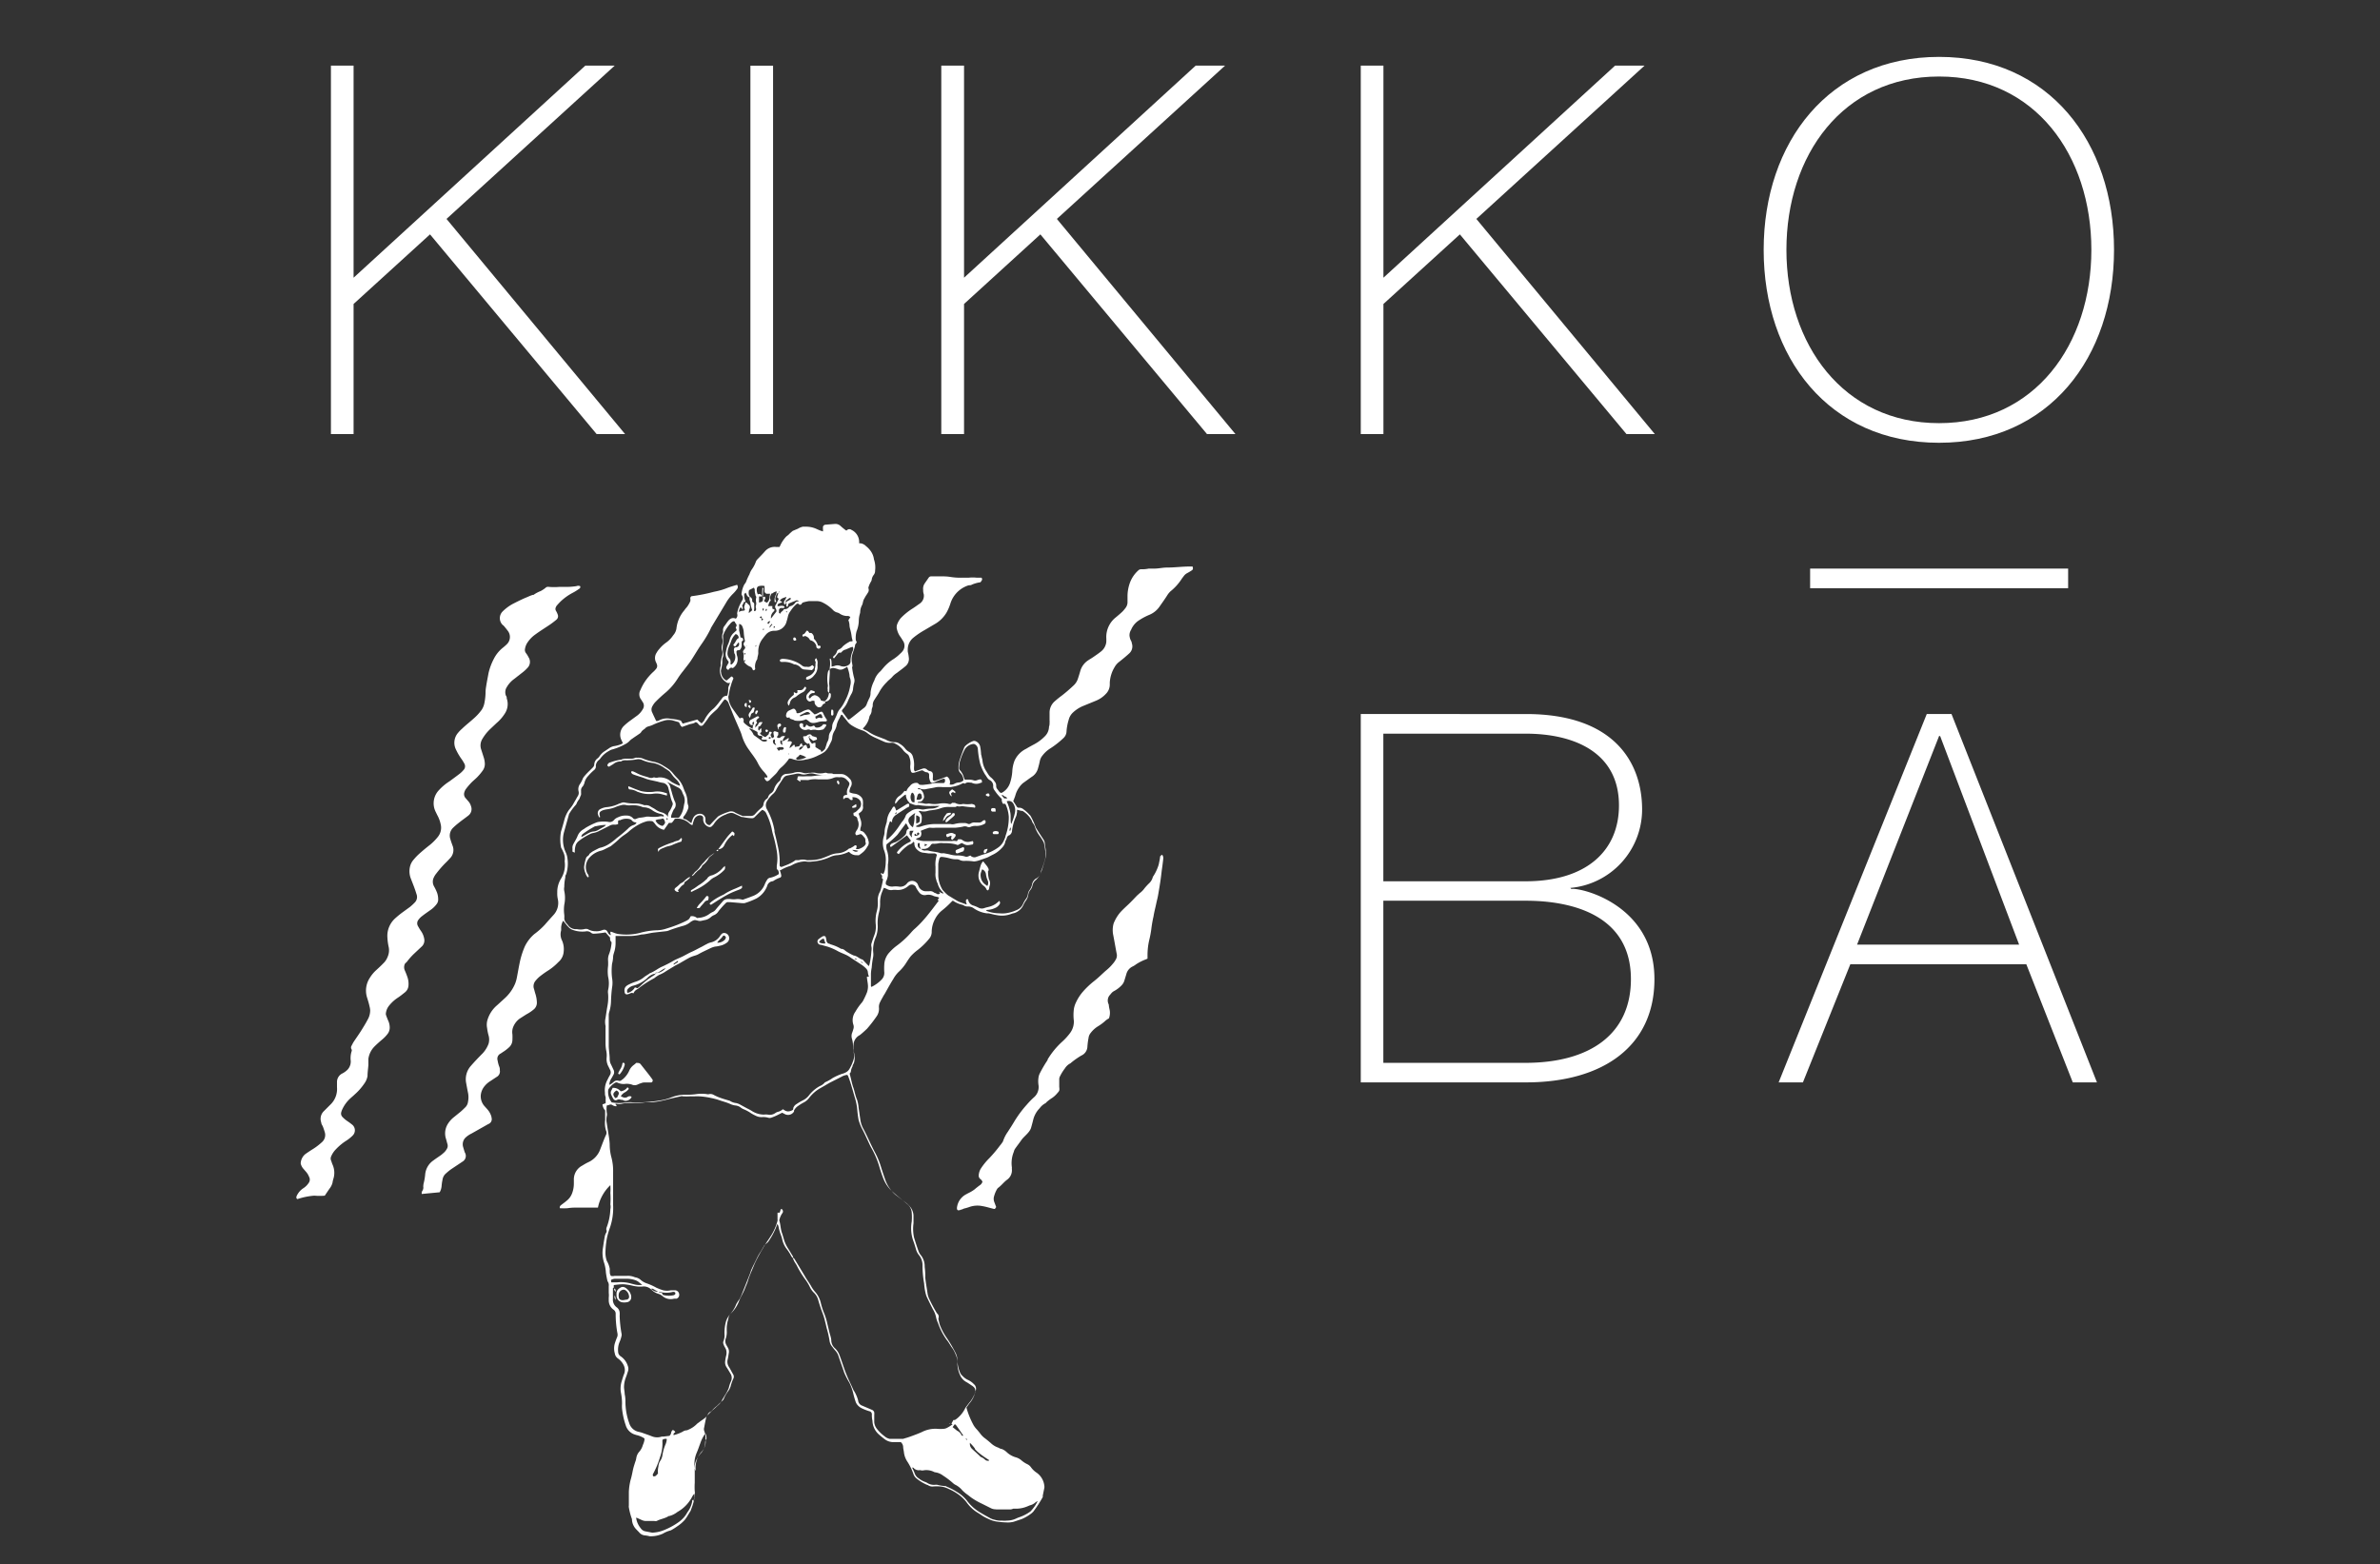 <svg id="baeb1463-4bf7-4540-b4b9-579873fd3ea1" data-name="e1465352-07a9-4113-91a2-e1b04d90457b" xmlns="http://www.w3.org/2000/svg" viewBox="0 0 251 165"><rect x="0" y="0" width="251" height="165" fill="#333333" stroke="none"/><g id="f4668e9a-7ff6-4278-90a0-b9b2c5ad6594" data-name="f10c1c80-5a44-4cd7-b184-675ecc76cbc4"><g id="b44ea13c-4cd2-462d-885e-b88a10a8a9ed" data-name="aa32514b-611e-4266-a1ab-ced7235ae37d"><path d="M204.5,46.7c11.59,0,18.45-9,18.45-20.35S216.09,6,204.5,6,186,15,186,26.35,192.86,46.7,204.5,46.7Zm0-38.63c10.13,0,16.06,8.32,16.06,18.28s-5.94,18.28-16.06,18.28-16.1-8.32-16.1-18.28S194.33,8.07,204.5,8.07Z" fill="#fff"/><path d="M165.72,93.76l-.11-.11a8.31,8.31,0,0,0,7.57-8.27c0-5-3-10.07-12.24-10.07H143.51v38.85h17.43c8.1,0,13.54-3.81,13.54-10.88C174.49,95.45,166.76,93.6,165.72,93.76ZM145.89,77.38h15c5.17,0,9.85,2,9.85,7.57,0,4.73-3.37,8-9.85,8h-15Zm15,34.72h-15V95h15C166,95,172,96.63,172,103.27c0,5.78-4.29,8.83-11.14,8.83Z" fill="#fff"/><path d="M203.2,75.31l-15.62,38.85h2.56l5-12.46H213.7l4.9,12.46h2.55L205.81,75.31Zm-7.35,24.32,8.65-22h.11l8.33,22Z" fill="#fff"/><rect x="190.9" y="59.97" width="27.21" height="2.07" fill="#fff"/><polygon points="173.44 6.92 170.33 6.92 145.9 29.29 145.9 6.92 143.51 6.92 143.51 45.78 145.9 45.78 145.9 32.06 153.96 24.72 171.53 45.78 174.52 45.78 155.7 23.09 173.44 6.92" fill="#fff"/><polygon points="129.2 6.92 126.1 6.92 101.67 29.29 101.67 6.92 99.27 6.92 99.27 45.78 101.67 45.78 101.67 32.06 109.72 24.72 127.29 45.78 130.29 45.78 111.46 23.09 129.2 6.92" fill="#fff"/><rect x="79.14" y="6.93" width="2.39" height="38.85" fill="#fff"/><polygon points="37.29 32.06 45.35 24.72 62.92 45.78 65.92 45.78 47.09 23.09 64.83 6.92 61.73 6.92 37.29 29.29 37.29 6.92 34.9 6.92 34.9 45.78 37.29 45.78 37.29 32.06" fill="#fff"/><path d="M125.77,59.75h-.27c-.81,0-1.62.11-2.43.11-.48,0-.95.13-1.44.11h-.48a3.3,3.3,0,0,1-.77.07.43.43,0,0,0-.34.13,3.26,3.26,0,0,0-.84,1.2,4.21,4.21,0,0,0-.29,1.45v.74a1,1,0,0,1-.18.52,3.73,3.73,0,0,1-.36.43c-.22.21-.46.41-.7.61a2.64,2.64,0,0,0-1,2.1,4.51,4.51,0,0,1,0,.52,1.49,1.49,0,0,1-.59,1c-.25.2-.52.38-.78.56s-.36.22-.53.34a2,2,0,0,0-.84,1.13q-.11.39-.24.78a1.64,1.64,0,0,1-.44.72A16.44,16.44,0,0,1,112,73.35q-.41.3-.78.63a1.58,1.58,0,0,0-.53,1.15V76a.81.81,0,0,1,0,.22,1.17,1.17,0,0,1-.06.44,1.44,1.44,0,0,1-.44,1,4.56,4.56,0,0,1-1.12.84c-.28.15-.56.3-.84.47A2.58,2.58,0,0,0,107,80.22a3.62,3.62,0,0,0-.24,1.12,5,5,0,0,1-.25,1.27,1.85,1.85,0,0,1-.71.92c-.21.14-.28.13-.44-.06l-.18-.24a.47.47,0,0,1-.12-.34.64.64,0,0,0-.17-.47,1.88,1.88,0,0,0-.43-.46,1.54,1.54,0,0,1-.17-.19c-.08-.12-.17-.25-.24-.38a2.5,2.5,0,0,1-.44-1.21,1,1,0,0,0-.06-.25,2.33,2.33,0,0,0-.08-.36,6,6,0,0,0-.1-.84.79.79,0,0,0-.47-.55.36.36,0,0,0-.32,0,2.44,2.44,0,0,0-.75.47.62.62,0,0,0-.15.21c-.17.43-.33.86-.47,1.29a2.41,2.41,0,0,0-.12.84.68.68,0,0,0,.2.54,1.12,1.12,0,0,1,.32.77.78.78,0,0,1-.5.23,1,1,0,0,0-.42.12.73.73,0,0,1-.54.09.71.71,0,0,0-.28-.84l-.61.23c-.23.08-.45.16-.67.22a.17.17,0,0,1-.21-.1h0a.81.81,0,0,1,0-.22,2.29,2.29,0,0,0,0-.37.33.33,0,0,0-.26-.32.62.62,0,0,1-.36-.18.45.45,0,0,0-.42-.1c-.23.07-.44.16-.66.23l-.18.07a.34.34,0,0,1-.1-.16,2.29,2.29,0,0,1,0-.37,2.81,2.81,0,0,0-.12-1,.79.79,0,0,0-.39-.52A1.37,1.37,0,0,1,95.5,79a2,2,0,0,0-.63-.56.86.86,0,0,0-.56-.16A1.92,1.92,0,0,1,93.4,78l-.86-.33a4.75,4.75,0,0,1-1-.52,2,2,0,0,0-.36-.18l-.18-.1.07-.11a2.25,2.25,0,0,0,.61-1.12.54.54,0,0,1,.08-.21.93.93,0,0,0,.17-.53c0-.2.13-.34.11-.53a1,1,0,0,1,.19-.58c.17-.28.38-.56.52-.84a4.44,4.44,0,0,1,.77-1c.19-.23.46-.39.64-.63a2.44,2.44,0,0,1,.43-.35c.28-.22.58-.43.85-.66a1,1,0,0,0,.4-1,3.33,3.33,0,0,0-.1-.55,2.67,2.67,0,0,1,0-.4,1.6,1.6,0,0,1,.61-1.12,8.28,8.28,0,0,1,1.17-.79l1-.59a3.38,3.38,0,0,0,1.32-1.28,5,5,0,0,0,.39-.92,2.93,2.93,0,0,1,1.84-1.9c.14-.06.3,0,.43-.1a3.62,3.62,0,0,1,.91-.25c.09-.16.26-.28.1-.48H103a3.93,3.93,0,0,0-.84,0h-.66a6.61,6.61,0,0,1-1.33-.09,5.49,5.49,0,0,0-.7-.05H98.22a.31.31,0,0,0-.28.14l-.43.62a1,1,0,0,0-.15.67,1.14,1.14,0,0,0,.06.44,1,1,0,0,1-.42,1c-.26.18-.5.36-.77.53a6.57,6.57,0,0,0-1.23,1,2.19,2.19,0,0,0-.39.68.89.89,0,0,0,0,.56,2.15,2.15,0,0,0,.28.64,4.53,4.53,0,0,1,.3.46.93.93,0,0,1-.07,1.23,1.21,1.21,0,0,1-.16.16,4.52,4.52,0,0,1-.72.59,4.45,4.45,0,0,0-1.09.94l-.29.34a2.17,2.17,0,0,0-.66,1,3.49,3.49,0,0,0-.39,1.26,1.2,1.2,0,0,1-.17.67c-.08.18-.17.36-.23.54a.84.84,0,0,1-.25.37c-.52.4-1,.81-1.54,1.22l-.16.06L88.78,75a.48.48,0,0,1,.12-.22,2.64,2.64,0,0,0,.51-.81c.11-.25.22-.49.35-.73a1.44,1.44,0,0,0,.2-.52,3.33,3.33,0,0,1,.12-.69.89.89,0,0,0,0-.51,8.06,8.06,0,0,1-.21-1.09.09.09,0,0,1,0-.07c.08-.14,0-.26,0-.4a1.87,1.87,0,0,1,0-.88c.1-.34.24-.67.31-1V68l.17-.24c0-.09-.11-.2-.1-.31a2.61,2.61,0,0,1,.09-.88,3.07,3.07,0,0,0,.23-1.08,2.72,2.72,0,0,1,.08-.63,2.86,2.86,0,0,0,.07-.28,1.58,1.58,0,0,1,.17-.71c.13-.23.11-.49.24-.7l.18-.32a3.28,3.28,0,0,0,.2-.31.49.49,0,0,0,.09-.45.28.28,0,0,1,0-.18,2.61,2.61,0,0,1,.24-.54.72.72,0,0,0,.09-.2,1,1,0,0,1,.22-.54.7.7,0,0,0,.14-.46A2.59,2.59,0,0,0,92.17,59V59a1.92,1.92,0,0,0-.35-.89,2.53,2.53,0,0,0-.48-.5,1,1,0,0,0-.61-.31h-.12v-.1a1.41,1.41,0,0,0-.81-1.31.37.37,0,0,0-.51.06h-.06a7.11,7.11,0,0,1-.6-.49.78.78,0,0,0-.58-.2l-1,.08a.3.3,0,0,0-.26.23v.23a1,1,0,0,1,0,.25l-.31-.1-.3-.13A2.65,2.65,0,0,0,85,55.55h-.33a1.62,1.62,0,0,0-.51.21l-.55.23a4.58,4.58,0,0,0-.46.42l-.21.16a3.38,3.38,0,0,0-.67,1,.47.47,0,0,1-.07.12h-.34a1.35,1.35,0,0,0-1.17.44c-.24.28-.53.57-.8.85a.75.75,0,0,0-.18.28,3.23,3.23,0,0,1-.41.78,2,2,0,0,0-.26.53,6.33,6.33,0,0,0-.36.8.76.76,0,0,1-.12.19.83.83,0,0,0-.08.12,2.67,2.67,0,0,0-.28,1l.08.17a.43.43,0,0,1,0,.46c-.08.13-.15.27-.22.41a3.62,3.62,0,0,0-.31.91.33.33,0,0,0,0,.14.46.46,0,0,1-.15.48c-.37-.16-.63,0-.86.31-.06.07-.1.14-.15.21l-.15.21a.7.7,0,0,0-.19.47,1,1,0,0,1,0,.25,1.09,1.09,0,0,0-.08.62,1.3,1.3,0,0,1,0,.62,1.14,1.14,0,0,0,0,.73,1.09,1.09,0,0,1,0,.44A3.76,3.76,0,0,0,76,70a.57.57,0,0,1,0,.26,1.51,1.51,0,0,0,0,.94,1.32,1.32,0,0,0,.55.72A.38.38,0,0,0,77,72h0l-.13.34a.68.68,0,0,0-.07.28,2,2,0,0,1-.11.76.62.62,0,0,0-.52.24,2.43,2.43,0,0,1-.24.32,5.89,5.89,0,0,1-.65.77,3.75,3.75,0,0,0-1,1.24.21.21,0,0,1-.06.1L74,76.3l-.24-.19-.22-.22L72,76.32,71.8,76l-.43-.11-.84-.11a1.75,1.75,0,0,0-1,.19.49.49,0,0,1-.33.07c-.14-.3-.28-.59-.41-.88a.68.68,0,0,1,0-.65,2.36,2.36,0,0,1,.28-.42A15.23,15.23,0,0,1,70.25,73a6.4,6.4,0,0,0,1.2-1.4,8.13,8.13,0,0,1,.59-.82c.25-.33.52-.66.76-1,.4-.59.75-1.22,1.16-1.81a11.81,11.81,0,0,0,1-1.68c0-.07.07-.13.1-.2l1.49-2.48a4.39,4.39,0,0,1,.77-1,3.72,3.72,0,0,0,.41-.48.35.35,0,0,0,0-.45c-.38.12-.75.22-1.1.36a6.59,6.59,0,0,1-1.07.32l-.28.06a17.23,17.23,0,0,1-2.25.45c-.16,0-.24.11-.23.28a.57.57,0,0,1,0,.26,2.84,2.84,0,0,1-.35.61,3.07,3.07,0,0,0-.28.35,3.51,3.51,0,0,0-.83,1.92A1.39,1.39,0,0,1,71,67a2.9,2.9,0,0,1-.77.79,3.65,3.65,0,0,0-.7.66,2.14,2.14,0,0,0-.28.39,1,1,0,0,0-.07,1,2.44,2.44,0,0,1,.1.24.47.47,0,0,1-.1.48,2.16,2.16,0,0,1-.25.27,5.69,5.69,0,0,0-1,1.19,5.45,5.45,0,0,0-.39.76.91.91,0,0,0,.07,1c.07.09.12.2.18.28a.66.66,0,0,1,0,.74,2.18,2.18,0,0,1-.56.65l-.78.57a5.78,5.78,0,0,0-.71.6,1.31,1.31,0,0,0-.22,1.4l.17.36-.11.08a3.17,3.17,0,0,1-.85.24,1.38,1.38,0,0,0-.51.23l-.42.28a1.82,1.82,0,0,0-.58.56A.8.8,0,0,1,63,80a.85.85,0,0,0-.33.64.49.49,0,0,1-.14.3c-.28.29-.59.56-.85.87a1.54,1.54,0,0,0-.21.29,2.93,2.93,0,0,1-.28.56.94.94,0,0,0-.17.81.64.64,0,0,1-.1.52c-.1.16-.18.33-.28.49s-.18.33-.28.48-.24.32-.36.47a3.2,3.2,0,0,0-.45.93c-.12.44-.24.89-.38,1.32a4.37,4.37,0,0,0,0,1.69.31.31,0,0,0,.06.13,3.54,3.54,0,0,1,.16.34,1.7,1.7,0,0,1,.16,1,2.73,2.73,0,0,1-.37,1.81,2.67,2.67,0,0,0-.41,1.48,2.84,2.84,0,0,0,.06.71,1.86,1.86,0,0,1-.47,1.68h0c-.28.31-.58.64-.89,1a7.68,7.68,0,0,1-1.12,1,4,4,0,0,0-1,1.3,8.68,8.68,0,0,0-.53,1.66c-.11.52-.19,1-.3,1.57a3.58,3.58,0,0,1-.2.71,4.38,4.38,0,0,1-1.09,1.53l-.8.73a3.24,3.24,0,0,0-1,1.49,1.76,1.76,0,0,0-.06.91,5.23,5.23,0,0,0,.15.77,1.57,1.57,0,0,1,0,.91,3.05,3.05,0,0,1-.62,1c-.43.43-.85.87-1.25,1.33a2.12,2.12,0,0,0-.48,1.84c.06.33.12.66.19,1a2.37,2.37,0,0,1,0,.92,1,1,0,0,1-.25.56c-.17.17-.35.35-.54.51l-.69.56a2.74,2.74,0,0,0-.61.66A1.89,1.89,0,0,0,47,120c.07.21.12.43.18.64a.62.62,0,0,1-.07.56,1.66,1.66,0,0,1-.22.3c-.12.11-.24.22-.37.32-.28.2-.56.38-.81.57a2,2,0,0,0-.87,1.49,6,6,0,0,1-.14.85,1.61,1.61,0,0,0-.06.44.61.61,0,0,1-.09.42.45.45,0,0,0-.07.34l1.89-.18a1.55,1.55,0,0,0,.2-.63,5.36,5.36,0,0,1,.1-.7,1.07,1.07,0,0,1,.4-.69,5.09,5.09,0,0,1,.58-.46l1.14-.76a.69.69,0,0,0,.29-.84L49,121.5l-.15-.5a1,1,0,0,1,.23-1,2.52,2.52,0,0,1,.64-.44l1.77-1a.55.55,0,0,0,.34-.71.14.14,0,0,0,0-.06,2,2,0,0,0-.35-.69c-.12-.15-.25-.28-.37-.42a1.57,1.57,0,0,1-.41-1.13,1.75,1.75,0,0,1,.41-1,2.38,2.38,0,0,1,.61-.53l.65-.43a.66.66,0,0,0,.34-.72.77.77,0,0,0-.07-.4,3.24,3.24,0,0,1-.16-.62.6.6,0,0,1,.28-.71c.13-.07.25-.17.37-.24a4.09,4.09,0,0,0,.61-.49,1.06,1.06,0,0,0,.3-.73,5.81,5.81,0,0,0,0-.59,1.47,1.47,0,0,1,.14-.9,2,2,0,0,1,.62-.75l.72-.46a4.1,4.1,0,0,0,.82-.56.92.92,0,0,0,.28-.7,3.32,3.32,0,0,0-.17-.94c-.06-.19-.1-.39-.16-.56a.89.89,0,0,1,.16-.74,3.19,3.19,0,0,1,.44-.46,10.3,10.3,0,0,1,1-.71,5.85,5.85,0,0,0,1-.84,1.59,1.59,0,0,0,.56-1.14,2.26,2.26,0,0,0-.17-1.12,1.45,1.45,0,0,1-.1-1.08V97.8a1.78,1.78,0,0,1,.2-.68l.09.08c.16.19.3.39.47.56a1.12,1.12,0,0,0,.41.3,3,3,0,0,0,1.39.18.69.69,0,0,1,.59.13.4.4,0,0,0,.31.11,9.3,9.3,0,0,0,1.17-.13h.06l.48.55a.5.5,0,0,0,.15.48,4.21,4.21,0,0,1-.25,1.21,1.52,1.52,0,0,0-.12.73,5.23,5.23,0,0,1,0,.56,4.2,4.2,0,0,0,0,1.12,3.14,3.14,0,0,1,0,1.43,1.15,1.15,0,0,0,0,.37,4.84,4.84,0,0,1-.08,1.37c-.07.4-.13.81-.19,1.21a1.85,1.85,0,0,0,0,.81.61.61,0,0,1,0,.19V110a4.52,4.52,0,0,0,.06.74,2.48,2.48,0,0,1,.06.77,1.66,1.66,0,0,0,.2,1l.16.33a.55.55,0,0,1,0,.53,4.59,4.59,0,0,0-.26.49,2.28,2.28,0,0,0-.28,1.4,1,1,0,0,0,.07.44,1.5,1.5,0,0,1,0,.3,2.16,2.16,0,0,1,0,.36l-.33.12a1.1,1.1,0,0,0,.28.64v1a2.73,2.73,0,0,0,0,.7,2.16,2.16,0,0,0,.1.44.51.51,0,0,1,0,.42c-.26.56-.46,1.15-.69,1.72A2.4,2.4,0,0,1,62,122.6a6.65,6.65,0,0,0-.58.33,1.64,1.64,0,0,0-.9,1.52v.37a2.91,2.91,0,0,1-.19,1.05,1.78,1.78,0,0,1-.59.79c-.19.17-.41.31-.61.48a.24.24,0,0,0-.09.15.33.33,0,0,0,0,.14,5.75,5.75,0,0,0,.83,0,4.49,4.49,0,0,1,.73-.06h2.46A4.47,4.47,0,0,1,64.37,125a5.61,5.61,0,0,1,0,.82,8.15,8.15,0,0,1,0,1.21,1.1,1.1,0,0,1,0,.51A5.92,5.92,0,0,1,64,129.4a.67.67,0,0,0-.06.28.36.36,0,0,1,0,.32,1.2,1.2,0,0,0-.17.48c-.07.36-.12.71-.17,1.06a3.31,3.31,0,0,0,.12,1.68,4.2,4.2,0,0,1,.18,1,9.12,9.12,0,0,0,.17.91.7.7,0,0,1,.13.52c0,.24,0,.47,0,.71a2.18,2.18,0,0,1,0,.51v.26a1.19,1.19,0,0,0,.5,1,.51.51,0,0,1,.23.4v.22a11.36,11.36,0,0,0,.18,1.84.77.77,0,0,1,0,.37c-.1.24-.19.48-.27.73a1.91,1.91,0,0,0,0,1.06.78.78,0,0,0,.33.53,1.87,1.87,0,0,1,.63.76,1.13,1.13,0,0,1,0,.92c-.09.23-.16.47-.23.71a2.6,2.6,0,0,0-.1,1.14,5.83,5.83,0,0,1,.13,1.25,3.84,3.84,0,0,0,0,.48,7.76,7.76,0,0,0,.39,1.78,1.46,1.46,0,0,0,.84.94,3.06,3.06,0,0,0,.43.13,2.61,2.61,0,0,1,.7.32.67.67,0,0,1,0,.2,2.16,2.16,0,0,1-.16.49,1.83,1.83,0,0,1-.36.69,1.31,1.31,0,0,0-.34.72,1.74,1.74,0,0,1-.11.39c-.08.26-.17.52-.23.79s-.14.73-.25,1.08a6.19,6.19,0,0,0-.19,1.28v1.44a.61.61,0,0,0,0,.19,6.77,6.77,0,0,0,.33,1.25v.1a1.59,1.59,0,0,0,.42.94c.13.14.28.28.4.42a.88.88,0,0,0,.53.25,3,3,0,0,1,.51.09h.22a3.05,3.05,0,0,0,1.19-.28,2.92,2.92,0,0,1,.75-.32.72.72,0,0,0,.2-.09,6.65,6.65,0,0,0,.56-.36,4,4,0,0,0,.79-.68c.23-.29.4-.62.6-.93a.9.9,0,0,0,.08-.21,5.31,5.31,0,0,0,.37-1.42.41.41,0,0,1,0-.22.41.41,0,0,0,0-.22,7.06,7.06,0,0,1,0-.92v-1.3a2.13,2.13,0,0,1,.13-1,3.53,3.53,0,0,1,.49-.78,1.7,1.7,0,0,0,.48-1.1v-.11a2,2,0,0,0-.1-1.16.68.68,0,0,1,0-.4c.06-.34.13-.68.2-1a.51.51,0,0,1,.07-.17,8.08,8.08,0,0,1,.65-.66c.2-.16.38-.35.58-.52a1.51,1.51,0,0,0,.36-.47c.08-.16.19-.32.28-.48a4.23,4.23,0,0,0,.45-.84,3.38,3.38,0,0,1,.23-.7.84.84,0,0,0-.07-.84c-.13-.22-.26-.45-.41-.67a.9.9,0,0,1-.14-.53,4.69,4.69,0,0,1,.1-.62,1.19,1.19,0,0,0,0-.7,3.24,3.24,0,0,0-.17-.32c-.08-.18-.19-.36-.1-.56a1.65,1.65,0,0,0,.11-.73,4.45,4.45,0,0,1,.16-1.36,2.29,2.29,0,0,1,.41-.73,3.2,3.2,0,0,0,.66-1.07A5.12,5.12,0,0,1,78,137c.06-.13.13-.25.18-.37.31-.77.62-1.54.92-2.31.06-.15.09-.31.16-.45.16-.36.35-.71.52-1.07a5.84,5.84,0,0,1,.35-.65c.18-.26.33-.56.5-.83L81,131a7.77,7.77,0,0,0,.88-1.63c0-.07.06-.14.12-.28a1.86,1.86,0,0,1,.1.25,4.93,4.93,0,0,0,.26.93,3.38,3.38,0,0,1,.13.42,2.51,2.51,0,0,0,.5,1.07,5,5,0,0,1,.49.79l.11.11c.06.13.11.25.17.37s.18.28.25.41a10.84,10.84,0,0,0,.86,1.43,4.81,4.81,0,0,1,.56.92,2.07,2.07,0,0,0,.39.54,1.67,1.67,0,0,1,.48.82c.14.48.29.94.47,1.4a7,7,0,0,1,.26.89c.07.24.11.49.18.73a10.46,10.46,0,0,1,.28,1.26,1.15,1.15,0,0,0,.28.61,5.32,5.32,0,0,0,.37.46,1.59,1.59,0,0,1,.31.59c.19.56.4,1.12.58,1.68a8.3,8.3,0,0,0,.55,1.07,5.28,5.28,0,0,1,.43,1.23q.1.41.24.81a1,1,0,0,0,.19.31,1.34,1.34,0,0,0,.44.34,5.4,5.4,0,0,0,.79.31.33.33,0,0,1,.28.33,2.5,2.5,0,0,0,.06.67,2,2,0,0,0,.62,1.4c.22.2.44.38.68.56a1.5,1.5,0,0,0,1,.3H95a.72.72,0,0,1,.25.51c0,.18.06.37.08.56a2.25,2.25,0,0,0,.37,1,6.17,6.17,0,0,1,.63,1.29,1,1,0,0,0,.36.5,4.56,4.56,0,0,0,1.08.65.35.35,0,0,1,.14.06.8.8,0,0,0,.5.11,5,5,0,0,1,.77,0,2.43,2.43,0,0,1,.87.26,5,5,0,0,1,.88.48,4.17,4.17,0,0,1,1,.92,3.93,3.93,0,0,0,1.25,1.15l.19.12a4.33,4.33,0,0,0,.86.49,3,3,0,0,0,.87.28,8.44,8.44,0,0,0,1,.09,2.45,2.45,0,0,0,.81-.07l.84-.28a4.74,4.74,0,0,0,1-.58,2.09,2.09,0,0,0,.22-.2,13.09,13.09,0,0,0,1-1.54.33.33,0,0,0,0-.14l.17-.84a.61.61,0,0,0,0-.19,1.94,1.94,0,0,0-.81-1.4,2.25,2.25,0,0,1-.59-.56,1,1,0,0,0-.42-.35,2.86,2.86,0,0,1-.65-.44,1.55,1.55,0,0,0-.56-.28,2.34,2.34,0,0,1-.92-.52,1.58,1.58,0,0,0-.56-.36c-.14,0-.28-.12-.41-.16a2.08,2.08,0,0,1-.72-.45c-.23-.2-.46-.39-.69-.56a2.33,2.33,0,0,1-.41-.42c-.11-.15-.23-.29-.35-.43a2.94,2.94,0,0,1-.35-.44,8.73,8.73,0,0,1-.78-1.9c.13-.17.24-.36.39-.53a2.65,2.65,0,0,0,.46-.84,1.17,1.17,0,0,1,.12-.39.62.62,0,0,0-.18-.71,2,2,0,0,0-.63-.45,1.76,1.76,0,0,1-.58-.43.85.85,0,0,1-.22-.28,3.41,3.41,0,0,1-.31-1.33,1.77,1.77,0,0,0-.2-.82,14,14,0,0,0-1-1.68,6.2,6.2,0,0,1-.66-1.28c-.06-.22-.11-.43-.15-.65a.46.46,0,0,0-.15-.56A17.18,17.18,0,0,1,98,137a1.87,1.87,0,0,1-.17-.52c-.08-.58-.19-1.15-.25-1.73a7.07,7.07,0,0,0-.06-1.12,1.88,1.88,0,0,0-.41-1.25,1.33,1.33,0,0,1-.25-.45c-.17-.47-.32-.94-.46-1.4a4.27,4.27,0,0,1-.06-1.51c0-.27,0-.55,0-.82a1.57,1.57,0,0,0-.43-1,2.79,2.79,0,0,0-.44-.4l-1-.76a3.66,3.66,0,0,1-1.09-1.56c-.16-.45-.31-.89-.45-1.34a8.21,8.21,0,0,0-.64-1.57c-.44-.82-.8-1.69-1.23-2.5a2.66,2.66,0,0,1-.31-.87c-.07-.45-.13-.91-.2-1.36a3.62,3.62,0,0,0-.17-.87c-.18-.41-.24-.85-.39-1.27s-.25-1-.38-1.44c0-.07.12-.15.12-.22a1.37,1.37,0,0,1,.18-.56c0-.14.12-.28.16-.42a1.89,1.89,0,0,0,0-1,2,2,0,0,1-.06-.84,1.22,1.22,0,0,1,.58-1,.57.57,0,0,0,.13-.08c.25-.2.49-.42.72-.64a13.88,13.88,0,0,0,1-1.29,1.38,1.38,0,0,0,.26-.9,1.05,1.05,0,0,1,.1-.58c.1-.22.22-.42.33-.62a2.61,2.61,0,0,1,.17-.28l.42-.75c.14-.24.3-.53.47-.79a3.27,3.27,0,0,1,.57-.77,4.7,4.7,0,0,0,.83-1c.14-.22.28-.43.44-.64a5.12,5.12,0,0,1,.77-.7A7.44,7.44,0,0,0,98,99a1.09,1.09,0,0,0,.26-.75,2.91,2.91,0,0,1,.37-1.35,2.76,2.76,0,0,1,.7-.86,9.55,9.55,0,0,0,1-.91,1.07,1.07,0,0,1,.16-.14,2.81,2.81,0,0,0,1,.44.53.53,0,0,1,.17.08.77.77,0,0,0,.42.1,1,1,0,0,1,.63.2,3.1,3.1,0,0,0,1.37.52h.18c.28.06.58.15.87.19a2.74,2.74,0,0,0,1.5-.12,1.68,1.68,0,0,1,.32-.09,1.59,1.59,0,0,0,1-.91,2.88,2.88,0,0,1,.22-.38,1.4,1.4,0,0,0,.27-.61,1,1,0,0,1,.22-.54,1,1,0,0,0,.23-.5,1,1,0,0,1,.32-.53,2,2,0,0,0,.62-.94c.18-.5.32-1,.46-1.53a1.47,1.47,0,0,0,0-.59c0-.28-.09-.53-.1-.8a.89.89,0,0,0-.15-.45c-.26-.39-.52-.79-.77-1.19a2.44,2.44,0,0,1-.1-.24,7,7,0,0,0-.46-1,.39.39,0,0,0-.14-.17,3.31,3.31,0,0,0-.62-.56.69.69,0,0,0-.47-.18.24.24,0,0,1-.23-.09c-.13-.2-.26-.41-.39-.6.09-.25.19-.47.25-.7a2.49,2.49,0,0,1,.36-.73,2,2,0,0,1,.45-.5c.32-.22.64-.47,1-.71a1.51,1.51,0,0,0,.55-.82c.07-.25.14-.5.19-.76a1.29,1.29,0,0,1,.28-.59,3.08,3.08,0,0,1,.82-.75,9.29,9.29,0,0,0,1.4-1.1,1,1,0,0,0,.32-.73,5.42,5.42,0,0,1,.23-1.2,1.54,1.54,0,0,1,.47-.78,3.52,3.52,0,0,1,1-.65l1.44-.59a2.92,2.92,0,0,0,1-.7,1.38,1.38,0,0,0,.42-1V72a3.54,3.54,0,0,1,.51-1.64,1.76,1.76,0,0,1,.49-.56c.37-.29.73-.59,1.08-.91a1,1,0,0,0,.24-1.06c0-.15-.11-.28-.16-.42a1.82,1.82,0,0,1-.08-.36,1.09,1.09,0,0,1,.17-.63,2.16,2.16,0,0,1,.84-1,6.64,6.64,0,0,1,1.12-.59,2.44,2.44,0,0,0,1-.8c.3-.43.6-.84.88-1.29a2.17,2.17,0,0,1,.31-.37A5.53,5.53,0,0,0,124.66,61l.23-.3a1.07,1.07,0,0,1,.31-.25,5.09,5.09,0,0,0,.5-.3.24.24,0,0,0,.11-.23A.94.94,0,0,0,125.77,59.75ZM105.93,84a.39.39,0,0,1,.3.21h-.32l-.28-.33C105.77,83.81,105.83,83.93,105.93,84Zm-5.61-1a3.46,3.46,0,0,0,1-.28c.13-.06.25-.17.41-.08s0,0,.06,0c.2-.18.44-.09.67-.09a1.1,1.1,0,0,0,1,0h.09a.67.67,0,0,0,0-.2.18.18,0,0,0-.19-.15h0a1.68,1.68,0,0,0-.32.09.55.55,0,0,1-.4,0,1.54,1.54,0,0,0-.43-.06h-.47l-.09-.23a1.76,1.76,0,0,0-.42-.77.3.3,0,0,1-.08-.24,5.9,5.9,0,0,1,.06-.59,6.3,6.3,0,0,1,.56-1.4,1.23,1.23,0,0,1,.79-.52.38.38,0,0,1,.21,0,.62.62,0,0,1,.36.56,9,9,0,0,0,.25,1.54,5.07,5.07,0,0,0,.51,1.11c.16.2.25.46.5.59a.67.67,0,0,1,.35.67.66.66,0,0,0,.17.44,4.73,4.73,0,0,0,.74.87.77.77,0,0,0,.13.52H106l.07.09a3.77,3.77,0,0,1,.32,1.28,5.68,5.68,0,0,1-.34,2,1.49,1.49,0,0,1-.13.39,1.78,1.78,0,0,1-.61.82,4.79,4.79,0,0,1-1.56.75c-.25.07-.49.17-.74.25a.55.55,0,0,1-.67-.13l-.22.09a.45.45,0,0,1-.39,0,2.9,2.9,0,0,0-.88-.09,3.43,3.43,0,0,1-.56-.08c-.25-.07-.51-.11-.76-.16a1.82,1.82,0,0,1-.33,0c-.42-.16-.87-.15-1.3-.28a1.15,1.15,0,0,0-.37,0,.5.5,0,0,1-.38-.17h.28a.87.87,0,0,0,.74-.42.26.26,0,0,1,.25-.13,2.14,2.14,0,0,0,.62-.06,1.69,1.69,0,0,1,.45,0,5.43,5.43,0,0,1,1,.06,3.07,3.07,0,0,1,.52.14l.42-.22c.5.27.5.27,1.16.15a.29.29,0,0,0,0-.35l-.25.05a.94.94,0,0,1-.78-.11c-.2-.15-.24-.14-.53-.12l-.1.18a.11.11,0,0,1-.08,0,1.24,1.24,0,0,0-.47,0H99.24a5.89,5.89,0,0,0-.84,0h-.84a2.11,2.11,0,0,1-.66-.1.52.52,0,0,1-.31-.12c.17-.12.39-.11.51-.28a.66.66,0,0,0,0-.58A7.62,7.62,0,0,1,98,87.3h.11a2.91,2.91,0,0,0,.59,0h2.07a6.49,6.49,0,0,0,.77-.11.66.66,0,0,1,.44,0,.45.45,0,0,0,.42,0,1.22,1.22,0,0,1,.5-.08,1.69,1.69,0,0,0,1-.26.32.32,0,0,0,0-.33.27.27,0,0,0-.28.08.54.54,0,0,1-.48.15h-.3a.71.71,0,0,0-.49.12.31.31,0,0,1-.32,0,.74.74,0,0,0-.36-.06,3.07,3.07,0,0,0-1,.1.82.82,0,0,1-.44,0H98.62a4.82,4.82,0,0,0-1.55.28.9.9,0,0,1-.46,0c0-.1.06-.1.11-.13.47-.22.47-.23.49-.75a.77.77,0,0,0-.31-.7.1.1,0,0,1,.13-.08h0a1.36,1.36,0,0,0,.8,0c.24-.07.49-.07.73-.12a3.2,3.2,0,0,0,.61-.15,2.4,2.4,0,0,1,.92-.15h.59a.27.27,0,0,0,.23-.08H101c.17.07.33,0,.51,0,.39.06.78.1,1.17.13a.15.15,0,0,0,.16,0,.25.25,0,0,0,0-.17c-.06-.15-.21-.15-.34-.2a3.15,3.15,0,0,1-.92,0h0a1.12,1.12,0,0,1-.86-.11h-.32c-.13.19-.29.12-.46.08a2.6,2.6,0,0,0-.88,0,2.8,2.8,0,0,1-1,0,.81.81,0,0,0-.22,0,.91.91,0,0,1-.33,0,2.56,2.56,0,0,0-.73-.09c0-.11.11-.11.18-.11.27,0,.39-.2.48-.41a.41.41,0,0,0,0-.22,1,1,0,0,0-.38-.69s-.2.06-.28-.1a.54.54,0,0,1,.18,0,1.08,1.08,0,0,0,.79.07c.33-.06.66-.11,1-.19a3,3,0,0,1,.67,0h.92Zm-2.8,6.26V89l.28.1Zm-.52,0a1.39,1.39,0,0,0,.12.28c-.3-.12-.37-.24-.32-.61H97a2,2,0,0,0,0,.35Zm-.77-1c-.07.07-.11,0-.13,0L95.93,88a.38.38,0,0,1,0-.15c0-.22,0-.23.26-.23h.16c-.15.25-.27.46-.14.69Zm.06-1a1.06,1.06,0,0,1-.45-.53.51.51,0,0,1,.12-.56,3.57,3.57,0,0,1,.49-.38h.08a1.19,1.19,0,0,0-.08.2.54.54,0,0,0,0,.18,3.59,3.59,0,0,1-.17,1.08Zm.24.67.2.23h-.21a.22.22,0,0,1-.09-.1.17.17,0,0,1,.08-.12Zm.18,0a.13.13,0,0,1,.13-.12h0a.16.16,0,0,1,.1.08.09.09,0,0,1,0,.1l-.22.18h0v-.25Zm-.09-1.05V86a.54.54,0,0,1,.3.13c.09.06.08.15.09.23,0,.37-.06.43-.46.5Zm.06-2.63a2.17,2.17,0,0,1,.11-.42.25.25,0,0,1,.23-.15c.22.08.16.28.22.44a.38.38,0,0,1-.42.23c-.09,0-.17,0-.16-.1ZM90,67.07Zm-7-3.78a.75.75,0,0,1,.38-.25v.18l-.28.16a.24.24,0,0,0-.18.25.3.3,0,0,1,0-.34Zm-.7,0c.14-.22.4-.24.64-.34a1.07,1.07,0,0,1-.21.41.37.37,0,0,0,0,.38c.08,0,.1,0,.12-.08s.07,0,.12,0A.26.26,0,0,0,83,64c.1,0,.08-.08.1-.14l.07-.2.45-.19.24-.09c.14-.08.14-.09.43,0l-.16.05a.38.38,0,0,0-.26.14.84.84,0,0,1-.53.37.2.2,0,0,0-.12.08.57.57,0,0,1-.45.23h-.09c-.09.2-.33.26-.39.48l-.14-.08v-.28a.25.25,0,0,1,.23-.25,1.31,1.31,0,0,0,.28,0,.1.1,0,0,0,0-.19.76.76,0,0,0-.47,0H82c0-.24.07-.26.47-.4,0-.12-.17-.1-.25-.2Zm.7,1.22a.14.14,0,0,1,0,.09l-.11-.08s.06-.08.08-.07a.09.09,0,0,1,0,.07Zm-.84-2v-.17a.13.13,0,0,1,0,.18Zm-.67.06a.74.74,0,0,1,.42-.19.91.91,0,0,1-.09.36,1.25,1.25,0,0,0-.12.76h0c.11,0,.19,0,.14-.11a.51.51,0,0,1,0-.53c0-.1.09-.2.14-.3a.13.13,0,0,0,.1-.06c0,.16-.09.32-.13.49l.16.15v.07c-.1.18-.19.37-.28.56a.33.33,0,0,0,0,.44.67.67,0,0,1,.06.28l-.58.75a.86.86,0,0,1,.28-.74c.08-.06.07-.06.09-.22l-.22-.08a1.31,1.31,0,0,1,0-.28l-.46,0c.09-.2.1-.42.27-.56a.14.14,0,0,0,0-.09c-.14-.25,0-.44.08-.66Zm.28,3.63c-.07,0-.13,0-.18,0s0-.12.09-.14,0,0,.06.17Zm-.39-.39.09.06s-.11.09-.15.14a2.39,2.39,0,0,0-.13.21c-.08-.23.12-.26.17-.4Zm-.3,0c-.11,0-.16-.09-.12-.15a.36.36,0,0,1,.16-.14h.09a.06.06,0,0,1,0,.06l-.15.2Zm-1.26-3.72a.29.29,0,0,1,.25-.28,1.32,1.32,0,0,1,.56,0v.51a.29.29,0,0,0,.27.31h0a1.71,1.71,0,0,1,.32,0c-.1.33,0,.68-.34.94l-.28-.14a.21.21,0,0,1,0-.11l.09-.16a.25.25,0,0,0,0-.17c0-.08-.12-.07-.19,0h-.1s.07.08.07.12c0,.32-.06.37-.42.44a.74.74,0,0,1,0-.21v-.43h.27a.12.12,0,0,0,0-.15l-.12-.08c-.1-.08-.19,0-.28,0a1.07,1.07,0,0,1-.1-.61Zm1,2.33h-.08s0-.06,0-.09l.06-.12s.06,0,.06.05a.11.11,0,0,1,0,.11Zm-.71.67.16-.09a.19.19,0,0,1,.06.23,1,1,0,0,1-.22-.13Zm.14.81Zm-.08-.32Zm.16-.34a.15.15,0,0,1,.16.09l-.18.13v-.21Zm.06-1,.13-.09c.07.12,0,.17,0,.24s-.15-.07-.08-.14Zm.15,2v.1a.07.07,0,0,1,0,.09.06.06,0,0,1-.08,0,0,0,0,0,1,0-.07l.06-.06ZM78.17,64.1l.16.21a.29.29,0,0,0,0-.13.41.41,0,0,0-.07-.28l.22-.43h.14V63.4a1.1,1.1,0,0,1-.13-.56.49.49,0,0,1,0-.17,1.07,1.07,0,0,1,.14-.16,1.18,1.18,0,0,1,.11.19A.51.51,0,0,0,79,63c.1-.06.07-.13,0-.19a.93.93,0,0,1,0-.57l.51-.26a1,1,0,0,1,.09.21,1.32,1.32,0,0,0,.06.48.41.41,0,0,0,.08.24.25.25,0,0,1,0,.17,1.09,1.09,0,0,0,0,.44.66.66,0,0,1,0,.28.53.53,0,0,0,0,.39c0,.12,0,.22-.13.26s-.08-.15-.07-.23,0-.3,0-.44a.25.25,0,0,0-.12-.26c-.11-.06-.1-.15-.09-.25a.41.41,0,0,0-.26-.33c-.1.28.07.5.08.73a3.88,3.88,0,0,0,.18.69l-.35.3a.38.38,0,0,1,0-.15,1.58,1.58,0,0,1,.09-.36.31.31,0,0,0-.1-.36l-.22-.21a.11.11,0,0,0-.15,0l0,0c0,.2-.18.38-.08.61s-.07.21-.19.23a.63.63,0,0,0-.4.14,1,1,0,0,1,.18-.52Zm1.5,4.1h0v-.06l.07-.11a.33.33,0,0,1,0,.14Zm-.34-2.7h0v-.06h0Zm-.41-.87v.06a.06.06,0,0,1-.08,0h0l.09.06Zm-.42,5h.11v.05a.11.11,0,0,1-.06.07.14.14,0,0,1-.09,0v-.06Zm0-.56V69c0-.06,0-.11.12-.11h0c0,.07,0,.11-.08.14h-.07Zm.16-.89.07-.06c.07-.06,0,0,0,.06h-.07Zm-.79-.87c-.22.12-.28.4-.45.59s0,.21.07.28.25-.31.42-.43c.1.25,0,.45-.19.5s-.22,0-.29.12a.55.55,0,0,0,0,.36.38.38,0,0,0,.08.28,1,1,0,0,1-.34,1.06.24.24,0,0,1-.12,0,.61.61,0,0,1,0-.19.57.57,0,0,0-.14-.45.78.78,0,0,1-.18-.62,2,2,0,0,1,.18-.68c.07-.15.13-.32.19-.48a1.83,1.83,0,0,1,.48-.77.39.39,0,0,1,.32.44Zm-1,5.93a4.85,4.85,0,0,1,.2-.9,5.16,5.16,0,0,1,.28-.78.47.47,0,0,0-.07-.12c-.09-.11-.15-.12-.25,0l-.31.26-.11.08a1.06,1.06,0,0,1-.56-.85.58.58,0,0,1,0-.32,3.74,3.74,0,0,0,.13-.88,1,1,0,0,1,.08-.48.77.77,0,0,0,0-.37,2.8,2.8,0,0,1,0-1v-.63a1,1,0,0,1,0-.25A3.82,3.82,0,0,1,77,65.8a.79.79,0,0,1,.31-.26.16.16,0,0,1,.2.06c0,.07.08.15.13.22a.25.25,0,0,1-.06.34l.1.25v.07l-.38.35a1.47,1.47,0,0,0-.35.65,3.45,3.45,0,0,1-.14.42,2.9,2.9,0,0,0-.24.81,1.07,1.07,0,0,0,.22,1,.21.21,0,0,1,0,.28l-.15.26c-.09.18-.06.28.17.42.11-.16.24-.33.47-.2a1.1,1.1,0,0,0,.45-1.31,2.38,2.38,0,0,1-.06-.37.18.18,0,0,1,.15-.21h0c.11,0,.22,0,.28-.13a.67.67,0,0,0,.12-.43v-.36l.15-.11c0-.24,0-.24-.28-.33a6.35,6.35,0,0,0-.14-.71c0-.23,0-.47,0-.7a.42.42,0,0,1,.35.29,1.81,1.81,0,0,1,.14.61,5.54,5.54,0,0,0,.13.91l-.06.1a.3.3,0,0,0,0,.42h0c.11.14.1.21,0,.33s-.23.25-.08.44v.42a.69.69,0,0,0,.24.7,1.39,1.39,0,0,0,.43.28.42.42,0,0,1,.25.24.33.33,0,0,0,.07.13.15.15,0,0,0,.13,0l.09-.1a.09.09,0,0,0,0-.07,1.41,1.41,0,0,1,.23-1v0c0-.25.12-.46.1-.69a2.21,2.21,0,0,1,.51-1.52c.09-.12.18-.24.28-.35a1.14,1.14,0,0,1,.94-.42,1.28,1.28,0,0,0,1.22-.86c.07-.23.14-.47.19-.71a1.38,1.38,0,0,1,.25-.5,3.69,3.69,0,0,1,.56-.68c.11-.09.23-.21.38,0h.13a.2.2,0,0,0,.11-.09.31.31,0,0,1,.23-.17,4.88,4.88,0,0,1,.55-.12h.82a1.41,1.41,0,0,1,.7.19,3.82,3.82,0,0,1,1,.74.93.93,0,0,0,.41.26,1,1,0,0,1,.28.11,1.42,1.42,0,0,0,.79.27.4.4,0,0,1,.36.12l-.21.32a1.52,1.52,0,0,1,.12.59,2.29,2.29,0,0,0,.07.36,4.61,4.61,0,0,1,.15.72,2.68,2.68,0,0,0,.11.49.07.07,0,0,1-.06.07c-.06,0-.24,0-.31.07a3.21,3.21,0,0,0-.67.47.87.87,0,0,1-.4.31.32.32,0,0,0-.22.23.84.84,0,0,1-.31.45l-.1.11a.2.2,0,0,0,.11.16c.15-.18.28-.36.44-.54a.21.21,0,0,1,.15-.07.19.19,0,0,0,.23-.08.69.69,0,0,1,.4-.24l.51-.22a1,1,0,0,1,.25-.06.47.47,0,0,1,0,.4,2.93,2.93,0,0,0-.24,1v.18a.45.45,0,0,1-.25.35.9.9,0,0,1-.78.09.83.83,0,0,0-.69,0l-.28.06c0-.53,0-.74-.12-.84h-.07v.06a2.66,2.66,0,0,1,0,.89,5.23,5.23,0,0,0,0,.56l-.06,1a.61.61,0,0,0,0,.19,3.29,3.29,0,0,1-.08,1.21,1,1,0,0,1-.41.59l-.37-.08a.85.85,0,0,0-.67-.57.7.7,0,0,0-.48.34.16.16,0,0,1-.15-.17h0a.52.52,0,0,1,.4-.39h.14a.11.11,0,0,0,.1-.12h0a.16.16,0,0,0-.06-.08l-.35-.11c-.11.13-.22.23-.33.35a.53.53,0,0,0,0,.75l.08.06a.28.28,0,0,0,.28,0,.38.38,0,0,1,.36,0v.17a.52.52,0,0,0,.18.32.38.38,0,0,0,.5.11.57.57,0,0,0,.11-.11c.05-.18.23-.21.35-.3L87,74a.61.61,0,0,0,.62-.6h0v-.23l-.12-.07a.29.29,0,0,1-.2-.35.76.76,0,0,1,0-.33.61.61,0,0,0,0-.19,3.93,3.93,0,0,1,0-1.28.58.58,0,0,1,.66-.49h0a2.85,2.85,0,0,1,.39.11.68.68,0,0,0,.56,0c.15-.07.28-.15.44-.24a4.4,4.4,0,0,1,.24.86,1,1,0,0,0,.08.39,1.3,1.3,0,0,1,0,.73,5.21,5.21,0,0,1-.6,1.71,3.54,3.54,0,0,1-.45.71,1.62,1.62,0,0,0-.35.61q-.16.39-.36.78a1.2,1.2,0,0,0-.15.53.87.87,0,0,1-.17.52,1,1,0,0,0-.18.56,1.25,1.25,0,0,1-.19.59A7.07,7.07,0,0,1,87,79a1.66,1.66,0,0,1-.38.32.92.92,0,0,0-.09-.23.26.26,0,0,1-.2-.09L86,78.8v-.44a.35.35,0,0,0-.3.07h-.07a1.26,1.26,0,0,1-.33-.65.11.11,0,0,1,.07-.14h.26l-.13-.18a.45.45,0,0,0-.37.09.42.42,0,0,1-.34.1.11.11,0,0,0-.09.06c0,.06.07.28.12.42s.18.2.28.28.13,0,.24,0a1.13,1.13,0,0,1,.1.44l-.2.11c-.18-.08-.1-.28-.24-.4l-.35.14-.1-.31a.45.45,0,0,0-.14.1.94.94,0,0,0-.12.22l-.47.07v-.21h-.14a2.57,2.57,0,0,1-.4.34c0-.28.2-.41.24-.62-.13-.13-.13-.13-.47-.09l.15-.28c0-.1-.12-.06-.17,0l-.46.27a.24.24,0,0,1,0-.18,3.45,3.45,0,0,1,.23-.38c-.2,0-.31,0-.4.06l-.08.07a.28.28,0,0,1-.38,0h0c0-.08.09-.16.13-.24a1.41,1.41,0,0,0,0-.29l-.32-.1a.16.16,0,0,0-.18.09.11.11,0,0,0,0,.08,1.78,1.78,0,0,0,.07.39l-.07.09-.09.06c-.15,0-.12-.18-.2-.25a.21.21,0,0,1,0-.11c0-.06.07-.1.1-.16s0-.13-.11-.14h-.14a1.15,1.15,0,0,1-.08.28l-.32.28a1.27,1.27,0,0,1-.57-.36c0-.12.17-.12.14-.25a1.71,1.71,0,0,1,0-.32l-.13.07-.12.18L80,77a.16.16,0,0,1,0-.22.1.1,0,0,1,0-.15l0,0c.23,0,.26-.22.37-.36s0-.09-.07-.1a.26.26,0,0,0-.31.16c-.06.18-.24.26-.33.44,0-.31,0-.32.19-.53l-.1-.21a.67.67,0,0,1,.3-.32v-.09a.19.19,0,0,0-.11-.07.3.3,0,0,0-.18.06l-.52.28a.31.31,0,0,0-.2.39.35.35,0,0,0,.17.19h.2a.66.66,0,0,1-.06-.2.2.2,0,0,1,.08-.12.14.14,0,0,1,.09,0,.29.29,0,0,1,0,.13.87.87,0,0,1-.07.17.79.79,0,0,0-.06.22.67.67,0,0,0,0,.2,3.48,3.48,0,0,1-.88-.59c-.06-.07-.11-.12-.09-.23a.49.49,0,0,0,0-.17c-.08-.2-.15-.22-.37-.12H78l-.32-.43-.41-.58a2.42,2.42,0,0,1-.46-1.27Zm10.37.28-.08.07h0l.07-.08h0Zm-1.42,5.36V79h0v-.11h.07Zm-.16-.26v.06h0v-.05s.06,0,.06,0Zm-1.35,1a.11.11,0,0,1,.11,0,1.94,1.94,0,0,1,.61.26,2.46,2.46,0,0,1-.71.23,1,1,0,0,1-.25,0c-.09,0-.13-.16-.06-.2a1.14,1.14,0,0,0,.31-.27Zm-.06-.56c.11-.29.25-.37.5-.29-.2.11-.25.35-.49.29Zm.56,0Zm-1.17.84V80h0Zm-.41-.35h-.06v-.06c0-.06,0,0,.06,0v.07ZM82.1,78.8h.47l.1.16a.28.28,0,0,1-.28.12.22.22,0,0,0-.25.14l-.23-.32a.54.54,0,0,1,.21-.05Zm-.17-.8Zm.37.39V78.1h.18a1,1,0,0,0,0,.24c0,.08.07.13,0,.24Zm-.54,0a1.24,1.24,0,0,1,.1.2c-.24-.08-.32-.19-.34-.35a.23.23,0,0,1,.11-.25h.1v.41Zm-.46-.56-.13.1s-.14-.07-.11-.11a.15.15,0,0,1,.11-.08c.06,0,.09,0,.15.1Zm-1,.09a.21.21,0,0,0,.14.1h.43v.08a.06.06,0,0,1,0,.06.62.62,0,0,1-.5,0l-.84-.61a.27.27,0,0,1-.07-.08,1.43,1.43,0,0,0-.41-.56v-.1a4.61,4.61,0,0,1,.84.4v.15a.26.26,0,0,0,.24.24c.12,0,.23,0,.3.14l-.1.12V78ZM64.44,135a.92.92,0,0,1,.54-.13h1.18a2.75,2.75,0,0,1,.8.14,1.26,1.26,0,0,1,.44.24c.1.09.21.16.33.26a2.1,2.1,0,0,1-.9-.06l-.28-.07a3.78,3.78,0,0,0-1.46-.13h-.62A1.07,1.07,0,0,1,64.44,135ZM73,158.18a.54.54,0,0,0,0,.18,2.66,2.66,0,0,1-.46,1.08.86.86,0,0,0-.1.16,3,3,0,0,1-.84.92,7.26,7.26,0,0,1-1.52.84,3.47,3.47,0,0,1-1.14.28.41.41,0,0,1-.22,0L68,161.5a.77.77,0,0,1-.44-.33,2.18,2.18,0,0,1-.46-1v-.11l.65.29a1.14,1.14,0,0,0,.32.07H69a.57.57,0,0,0,.26,0c.4-.22.88-.26,1.26-.52h.06a2.32,2.32,0,0,0,.86-.43,3.86,3.86,0,0,0,1.5-1.5,2.5,2.5,0,0,1,.21-.35h.07a1.14,1.14,0,0,1-.1.68Zm-3.6-2.87c0,.15-.13.23-.22.33a.31.31,0,0,1-.29.06.24.24,0,0,1,0-.28,9.12,9.12,0,0,0,.72-1.74,4.16,4.16,0,0,0,.25-1.6v-.21a.54.54,0,0,1,.46-.1,1.61,1.61,0,0,1-.15.61,4.83,4.83,0,0,0-.31,1.11,1.41,1.41,0,0,1-.21.56,1.24,1.24,0,0,0-.21.62,2.28,2.28,0,0,0-.06.64Zm3.73,2.18v0Zm1.29-5.66a.81.81,0,0,0,0,.22,1.55,1.55,0,0,1-.31.93,1.07,1.07,0,0,1-.14.16,2.83,2.83,0,0,0-.38.59,2.6,2.6,0,0,0-.23,1.26v.15h0a1,1,0,0,1-.12-.53,3,3,0,0,1,.23-1.37c.15-.34.26-.69.38-1a3.75,3.75,0,0,1,.5-1h.07a1,1,0,0,1,.07.6ZM105,159.2h.74q.42,0,.84,0a.9.9,0,0,0,.28-.08H107a3.09,3.09,0,0,0,1.44-.28l.17-.07a1.3,1.3,0,0,0,.61-.33l.22-.13a4,4,0,0,1-.67,1,.8.8,0,0,1-.13.13,4.5,4.5,0,0,1-1.22.61l-.17.07a2.35,2.35,0,0,1-1.07.26,2.26,2.26,0,0,1-.52,0,2.23,2.23,0,0,1-.77-.09,1.72,1.72,0,0,1-.45-.16c-.4-.22-.8-.44-1.19-.68a4.72,4.72,0,0,1-1.27-1.17,3.75,3.75,0,0,0-1.06-.92,6.14,6.14,0,0,0-1.08-.56s-.09-.07-.14-.06a4.27,4.27,0,0,1-.87-.14h-.19a1.32,1.32,0,0,1-.78-.15,1.38,1.38,0,0,0-.27-.14,2.34,2.34,0,0,1-.71-.39,1,1,0,0,1-.41-.51,4.91,4.91,0,0,0-.28-.62c.1,0,.16,0,.21.09a.74.74,0,0,0,.51.19.28.28,0,0,1,.18,0,.73.73,0,0,0,.36,0,1.81,1.81,0,0,1,1,.15.52.52,0,0,0,.21.07,1.74,1.74,0,0,1,.78.33,8.53,8.53,0,0,1,1.08.82,1.12,1.12,0,0,0,.29.19,2.29,2.29,0,0,1,.68.56,4.19,4.19,0,0,0,.45.39c.21.14.4.32.62.46a7.52,7.52,0,0,0,1,.56l.9.45a1.19,1.19,0,0,0,.61.14Zm-4.54-8.67.24-.33.15.14c.25.35.49.7.73,1.06-.07.08-.14,0-.16,0a.94.94,0,0,0-.48-.5l-.46-.37Zm2.33,2.27a3.41,3.41,0,0,0,.47.46,10,10,0,0,0,1,.7.18.18,0,0,1,.06.09.44.44,0,0,1-.45-.11,1.31,1.31,0,0,0-.4-.26.27.27,0,0,1-.12-.09c-.28-.28-.58-.53-.86-.8a.73.73,0,0,1-.2-.61,4,4,0,0,1,.54.62Zm-.77-.94c-.11,0-.18-.05-.13-.16ZM89.83,114.65c.12.39.22.78.34,1.17a6.19,6.19,0,0,1,.23,1.12,11.53,11.53,0,0,0,.15,1.18,5.09,5.09,0,0,0,.4,1c.21.39.39.8.58,1.2.11.23.2.45.32.67a9.61,9.61,0,0,1,.87,2c.13.45.28.9.45,1.34a3.68,3.68,0,0,0,1,1.4c.32.29.66.56,1,.84l.54.45a1.24,1.24,0,0,1,.44.84,5.57,5.57,0,0,1,0,1,4,4,0,0,0,.16,2c.12.32.22.65.32,1a1.7,1.7,0,0,0,.28.51,1.67,1.67,0,0,1,.38,1.11,10.77,10.77,0,0,0,.17,1.88,6.31,6.31,0,0,0,.16,1.06,3,3,0,0,0,.1.32c.22.47.45.94.69,1.4a2.46,2.46,0,0,1,.3.75,3.09,3.09,0,0,0,.22.67,6.93,6.93,0,0,0,.92,1.77c.24.28.38.6.6.88a3.44,3.44,0,0,1,.34.66,2,2,0,0,1,.18.93,3.08,3.08,0,0,0,.34,1.36,1.51,1.51,0,0,0,.63.62c.21.12.41.27.62.4l.12.1a.54.54,0,0,1,.15.6,3.18,3.18,0,0,1-.48.91c-.14.17-.28.35-.41.53a1.27,1.27,0,0,0-.2.31,3.16,3.16,0,0,1-.94,1.08.31.31,0,0,1-.13.06h-.12l-.21.38.12.07a3.52,3.52,0,0,1-.63.4.89.89,0,0,1-.32.08,3.75,3.75,0,0,1-.67,0,3.14,3.14,0,0,0-1.62.34c-.37.17-.76.31-1.14.45s-.56.18-.84.27h-1.4a1.19,1.19,0,0,1-.56-.28,3.94,3.94,0,0,1-.8-.78,1.3,1.3,0,0,1-.28-.71v-.74a1.31,1.31,0,0,0,0-.28.39.39,0,0,0-.26-.28l-1-.43a.63.63,0,0,1-.44-.56,3.77,3.77,0,0,0-.5-1.1c-.18-.44-.4-.85-.59-1.29s-.28-.69-.39-1-.31-.92-.48-1.37a1.86,1.86,0,0,0-.51-.76,1.14,1.14,0,0,1-.36-.75c0-.29-.11-.58-.19-.87l-.24-1a6.53,6.53,0,0,0-.37-1.16,6.82,6.82,0,0,1-.31-1,2.65,2.65,0,0,0-.59-1.14,3.46,3.46,0,0,1-.46-.67c-.2-.33-.43-.64-.63-1l-.71-1.18c-.15-.24-.29-.49-.45-.73h-.07c-.07,0,0-.1,0-.13-.18-.28-.35-.58-.53-.86a3.87,3.87,0,0,1-.39-.79c-.09-.28-.16-.56-.25-.82-.16-.42-.15-.87-.28-1.3a.2.2,0,0,1,0-.15,2.15,2.15,0,0,1,.28-.64.31.31,0,0,0,0-.44h0a.1.1,0,0,0-.14,0h0l-.11.35H82v.69a.49.49,0,0,1,0,.17,5.64,5.64,0,0,1-.78,1.71c-.25.4-.54.77-.76,1.19a16.2,16.2,0,0,0-.86,1.6c-.24.6-.51,1.16-.7,1.76a4.19,4.19,0,0,1-.22.59c-.08.2-.13.35-.21.52s-.18.37-.28.56a3.42,3.42,0,0,0-.21.43,3.46,3.46,0,0,1-.89,1.4.79.79,0,0,0-.26.47,2.92,2.92,0,0,1-.1.4,4.5,4.5,0,0,0-.08.51,5.81,5.81,0,0,0,0,.59,2.11,2.11,0,0,1-.1.66.83.83,0,0,0,.06.72l.16.28a.81.81,0,0,1,.08.61,6.6,6.6,0,0,1-.13.73,1,1,0,0,0,.17.7c.16.26.28.52.44.78a.47.47,0,0,1,0,.46,4.75,4.75,0,0,0-.28.8,1.74,1.74,0,0,1-.25.49,3.57,3.57,0,0,0-.48.85.46.46,0,0,1-.14.17l-.59.56a3.56,3.56,0,0,0-.49.46.76.76,0,0,1-.23.17.53.53,0,0,0-.23.28,1.24,1.24,0,0,1-.34.38c-.2.16-.41.28-.6.44a1.33,1.33,0,0,0-.26.21,2.72,2.72,0,0,1-.86.56.49.49,0,0,1-.17.06A.73.73,0,0,0,72,151a4.1,4.1,0,0,1-.9.35.09.09,0,0,1-.07,0c0-.15,0-.15.19-.3a.45.45,0,0,0-.26-.23.44.44,0,0,0-.18.31.55.55,0,0,1-.18.31l-.67.08h-.15a1.49,1.49,0,0,1-1.08-.05c-.3-.12-.61-.22-.91-.33a3,3,0,0,0-.43-.12,1.32,1.32,0,0,1-1-.92,6.64,6.64,0,0,1-.4-2.33,3.65,3.65,0,0,0-.08-.74c0-.23-.06-.47-.07-.7a2.93,2.93,0,0,1,.21-1.09c.07-.18.13-.37.19-.56a.83.83,0,0,0,0-.62,1.91,1.91,0,0,0-.74-1,.58.58,0,0,1-.28-.49,2.08,2.08,0,0,1,.14-1,3.33,3.33,0,0,0,.21-.63.62.62,0,0,0,0-.33,12.61,12.61,0,0,1-.19-1.84,1.93,1.93,0,0,0,0-.34.75.75,0,0,0-.33-.56,1,1,0,0,1-.38-.69.24.24,0,0,1,0-.12v-1.2l.09-.06v-.26a8.44,8.44,0,0,1,1-.09,6.07,6.07,0,0,1,.84.12,4,4,0,0,0,.77.13h.36a1.15,1.15,0,0,1,1,.32,1.79,1.79,0,0,0,.8.46,1.51,1.51,0,0,1,.35.2,1.31,1.31,0,0,0,1.21.3,1.13,1.13,0,0,1,.26,0,.41.41,0,0,0,.31-.37.47.47,0,0,0-.39-.52h-.5a1.8,1.8,0,0,1-.8,0,6.46,6.46,0,0,1-.73-.28,6,6,0,0,0-1-.45,1.84,1.84,0,0,1-.61-.34,1.13,1.13,0,0,0-.63-.3,1.82,1.82,0,0,0-.89-.15H64.8a.77.77,0,0,1-.37,0,.64.64,0,0,1-.12-.38,1.93,1.93,0,0,1,0-.34A2.38,2.38,0,0,0,64,133a2.57,2.57,0,0,1-.15-.87,9.27,9.27,0,0,1,.18-1.66,8.83,8.83,0,0,1,.3-1,6.42,6.42,0,0,0,.33-2.38v-3.48a5.54,5.54,0,0,0-.2-1.62,5.36,5.36,0,0,1-.16-1.32,8.27,8.27,0,0,0-.12-1c-.06-.41-.13-.81-.19-1.21a1.84,1.84,0,0,1,0-.74.77.77,0,0,0,0-.37,3.14,3.14,0,0,1,0-.75l.25-.06a.31.31,0,0,1,.32,0,.77.77,0,0,0,.44.14c.09-.14-.12-.14-.09-.26a.33.33,0,0,1,.14,0,1.46,1.46,0,0,0,.51,0,3.74,3.74,0,0,1,.66-.09h1.07a6.85,6.85,0,0,0,.78-.07h.7a10.3,10.3,0,0,0,1.64-.31c.47-.12.94-.22,1.4-.32a.28.28,0,0,1,.18,0,5.61,5.61,0,0,0,.82,0,4.34,4.34,0,0,0,.51,0h.36a7.46,7.46,0,0,1,1.33.18,7.12,7.12,0,0,1,1,.28l.6.19.34.13a1.82,1.82,0,0,0,.64.19,1.07,1.07,0,0,1,.51.2,1.29,1.29,0,0,0,.32.19,3.91,3.91,0,0,1,.78.42,4.75,4.75,0,0,0,.59.31,1.33,1.33,0,0,0,.62.1,1.88,1.88,0,0,1,.58.06.55.55,0,0,0,.36,0,5.89,5.89,0,0,0,.58-.24l.56-.28.25.13a.73.73,0,0,0,1-.26h0v-.1a1.22,1.22,0,0,1,.44-.49,4.6,4.6,0,0,1,.6-.37,1.67,1.67,0,0,0,.58-.51,4.27,4.27,0,0,1,.71-.7,3.84,3.84,0,0,1,.5-.32l.93-.54,1.26-.64a1.41,1.41,0,0,1,.6-.19l.07.09A11.87,11.87,0,0,1,89.83,114.65Zm-21.2,21.27h.21l.57.33a1,1,0,0,1-.77-.35Zm.8.35h.21a2.73,2.73,0,0,0,1.27,0,.37.37,0,0,1,.21,0,.14.14,0,0,1,.1.18.12.12,0,0,1-.08.11.19.19,0,0,1-.1.05,2.41,2.41,0,0,1-1,0,.25.25,0,0,1-.18-.1c0-.16-.15-.17-.28-.18a.19.19,0,0,1-.16-.14Zm22.2-34.37-.47-.49c-.08-.08-.15-.2-.25-.22-.31-.09-.53-.37-.87-.41a5,5,0,0,1-.9-.51.63.63,0,0,0-.36-.19h-.07a4.62,4.62,0,0,0-1.12-.48.51.51,0,0,0-.17-.07.37.37,0,0,1-.26-.33,1.94,1.94,0,0,0-.07-.33.17.17,0,0,0-.21-.14h-.07a3.54,3.54,0,0,0-.51.35.33.33,0,0,0,0,.45.34.34,0,0,0,.17.11,1.68,1.68,0,0,1,.36.08l.43.12a5.85,5.85,0,0,1,1.12.49c.28.15.59.26.88.4a3.17,3.17,0,0,1,.51.31l1.12.73a3.23,3.23,0,0,1,.45.38.63.63,0,0,1,.19.43,2.09,2.09,0,0,0,.11.43h-.21c0,.32.1.63.11,1a2,2,0,0,1-.1.64,7.43,7.43,0,0,1-.37.81,1.27,1.27,0,0,1-.2.31,6.11,6.11,0,0,0-.66.94,1.52,1.52,0,0,0-.22,1.34.74.74,0,0,1,0,.51,3.45,3.45,0,0,1-.14.42,1,1,0,0,0,0,.58,2.66,2.66,0,0,1,.11.84v.18c.05.24.09.48.12.73a1.25,1.25,0,0,1-.07.47,4.5,4.5,0,0,1-.45,1,.93.93,0,0,1-.41.35,1.48,1.48,0,0,1-.35.13,6,6,0,0,0-1,.45,4.15,4.15,0,0,1-.74.42.15.15,0,0,0-.09.06,1.32,1.32,0,0,1-.51.36,3.72,3.72,0,0,0-1.16,1,1.86,1.86,0,0,1-.66.52,6,6,0,0,0-.64.38.75.75,0,0,0-.34.42c0,.09,0,.2-.15.25a.91.91,0,0,1-.43.1.73.73,0,0,1-.37-.14l-.15-.09a1.12,1.12,0,0,1-.54.28.91.91,0,0,0-.26.13,1,1,0,0,1-.78.16,1.62,1.62,0,0,0-.44,0,2.46,2.46,0,0,1-1.29-.41c-.17-.11-.35-.19-.52-.28l-.59-.32a1.62,1.62,0,0,0-.51-.21,1.42,1.42,0,0,1-.6-.2.51.51,0,0,0-.17-.07c-.34-.1-.69-.2-1-.32a4.78,4.78,0,0,1-.61-.28.69.69,0,0,0-.42-.08.62.62,0,0,1-.33,0,4.18,4.18,0,0,0-1,0,6.73,6.73,0,0,1-1.19.07,3.93,3.93,0,0,0-1.55.3,5.4,5.4,0,0,1-1.18.31,14.34,14.34,0,0,1-2.85.2,2.43,2.43,0,0,0-.66,0,4.54,4.54,0,0,1-1.56,0,1.79,1.79,0,0,1-.37-1.26.35.35,0,0,1,.06-.17,2.05,2.05,0,0,1,.67-.64.28.28,0,0,1,.28,0,1.5,1.5,0,0,0,.86.11,1.86,1.86,0,0,1,.62.08.72.72,0,0,0,.61,0,2.5,2.5,0,0,1,.38-.15.92.92,0,0,1,.4-.07q.32,0,.63,0a.18.18,0,0,0,.18-.18h0a.17.17,0,0,0,0-.1l-.08-.12-.29-.39-.79-1c-.2-.26-.2-.26-.56-.28-.09.07-.18.16-.28.23a1.47,1.47,0,0,0-.49.64,2.51,2.51,0,0,1-.64.84l-.15.11a.3.3,0,0,1-.31.07.52.52,0,0,0-.54.14,1.6,1.6,0,0,1-.44.29,1.37,1.37,0,0,1,.2-.65c.09-.13.16-.28.24-.42a.55.55,0,0,0,0-.53l-.24-.51a1.21,1.21,0,0,1-.16-.56c0-.46-.08-.91-.1-1.37V107a1.36,1.36,0,0,1,.06-.29,4.23,4.23,0,0,0,.18-1.12,13.55,13.55,0,0,1,.11-1.43,2.8,2.8,0,0,0,0-1,6.44,6.44,0,0,1,0-1.52,3.3,3.3,0,0,0,.11-.69c0-.23.1-.46.16-.69a3.32,3.32,0,0,0,.1-.77v-.77h1.64a5.63,5.63,0,0,0,1.1-.16c.36,0,.86-.15,1.29-.2l1.25-.14a1.12,1.12,0,0,0,.36-.09c.46-.18.93-.32,1.4-.46a2,2,0,0,0,.77-.35,1.5,1.5,0,0,1,.44-.26.53.53,0,0,1,.25,0l.28.07a.81.81,0,0,0,.22,0l.55-.12A1.35,1.35,0,0,0,75,96.7a1.32,1.32,0,0,1,.25-.16,1,1,0,0,0,.53-.44,9.74,9.74,0,0,1,.74-.83.34.34,0,0,1,.3-.12H77l1.29.11h.22a8.17,8.17,0,0,0,1.27-.5,2.53,2.53,0,0,0,1.13-1.32.64.64,0,0,1,.55-.49.35.35,0,0,0,.14-.06,2.77,2.77,0,0,1,.62-.31.21.21,0,0,0,.17-.26h0a1.86,1.86,0,0,0-.13-.46c0-.15,0-.08.08-.09a4.16,4.16,0,0,1,.94-.42,1.5,1.5,0,0,0,.34-.16,3,3,0,0,1,1.06-.32,1.09,1.09,0,0,1,.36,0,2,2,0,0,0,.59,0,5.44,5.44,0,0,0,1.94-.49,2,2,0,0,1,.68-.18,3.21,3.21,0,0,0,1.14-.3l.15-.06a1,1,0,0,0,.84.36.74.74,0,0,0,.21,0,5.32,5.32,0,0,0,.47-.36,1.61,1.61,0,0,0,.24-.28,1.67,1.67,0,0,0,.18-.28.6.6,0,0,0,.12-.56,1.8,1.8,0,0,0-.4-.82.65.65,0,0,0-.47-.28,1,1,0,0,1,.06-.42,1.23,1.23,0,0,0,0-.66c-.08-.23-.15-.47-.24-.72l.23-.18A.61.61,0,0,0,91,85a2.91,2.91,0,0,0,0-.59.7.7,0,0,0-.19-.36,1.11,1.11,0,0,0-.68-.34,1.67,1.67,0,0,1-.54-.15v-.18a1.43,1.43,0,0,1,.17-.46.69.69,0,0,0-.17-.81,1.61,1.61,0,0,0-.43-.35.89.89,0,0,0-.45-.12H87.9c-.23-.14-.51,0-.75-.13a.38.38,0,0,0-.15,0,2.11,2.11,0,0,1-1,0,1.46,1.46,0,0,0-.51,0h-.22a1,1,0,0,1-.58,0,1.56,1.56,0,0,0-1,0,3.58,3.58,0,0,1-.73.11.66.66,0,0,0-.63.53.35.35,0,0,1-.14.25,1.73,1.73,0,0,0-.56.86.81.81,0,0,1-.28.38.75.75,0,0,0-.34.42.34.34,0,0,1-.13.18.81.81,0,0,0-.36.58.56.56,0,0,1-.21.38,5,5,0,0,0-.66.64.6.6,0,0,1-.53.22h-.81c-.26-.11-.52-.22-.77-.35a.73.73,0,0,0-.71-.08,5.87,5.87,0,0,0-1,.42.7.7,0,0,0-.17.13c-.21.22-.42.43-.62.65s-.18.22-.34.17a.48.48,0,0,1-.3-.35v-.29a.57.57,0,0,0-.62-.53h0a.78.78,0,0,0-.62.35,1.23,1.23,0,0,0-.14.31,2.07,2.07,0,0,0-.1.33c-.28-.15-.5-.43-.85-.46a.3.3,0,0,1,.1-.32,2.79,2.79,0,0,0,.39-.72.54.54,0,0,0,0-.43,1.13,1.13,0,0,1-.06-.36,2.46,2.46,0,0,0-.28-1.06c-.07-.16-.13-.33-.19-.49a2.76,2.76,0,0,0-.56-.87,6.64,6.64,0,0,1-.56-.63,2.73,2.73,0,0,0-.35-.33,6.65,6.65,0,0,0-.56-.36,3,3,0,0,0-1.2-.47,5.87,5.87,0,0,1-.93-.28,1.22,1.22,0,0,0-.65-.12.74.74,0,0,0-.21,0,.91.91,0,0,1-.46.1H66a1.1,1.1,0,0,0-.5.11h-.06a5.62,5.62,0,0,0-1.07.28.38.38,0,0,0-.28.21c-.07.12-.06.14.13.25l.46-.28a1.17,1.17,0,0,1,.71-.28h.11c.24-.19.54-.09.81-.13a4.9,4.9,0,0,0,.84-.09,1,1,0,0,1,.58.07,3.79,3.79,0,0,0,1.14.31,3,3,0,0,1,1.24.56,5.25,5.25,0,0,1,.49.33c.12.14.23.29.34.44s.28.31.43.46a1.63,1.63,0,0,1,.33.49v.13a5,5,0,0,1-.91-.43A1.78,1.78,0,0,0,69.43,82a.68.68,0,0,1-.4,0,.21.21,0,0,0-.11,0,.62.62,0,0,1-.5,0c-.28-.09-.6-.17-.88-.28s-.43-.21-.64-.3a.68.68,0,0,0-.24-.08c-.06,0-.12.08-.09.13a.33.33,0,0,0,.2.2c.44.18.91.28,1.35.47a4.77,4.77,0,0,0,.65.17l.58.13a4.05,4.05,0,0,0,.5.12.72.72,0,0,1,.64.58c.07.28.15.56.21.83a3,3,0,0,0,.19.6.42.42,0,0,1,0,.43,2.44,2.44,0,0,1-.28.56.73.73,0,0,0-.15.6L70.33,86a1.13,1.13,0,0,0-.56-.32,2,2,0,0,1-.69-.34c-.15-.1-.32-.17-.48-.28a.86.86,0,0,0-.46-.14.74.74,0,0,1-.21,0,2.49,2.49,0,0,0-.85-.18,4.81,4.81,0,0,1-1.25-.11.71.71,0,0,0-.35.07,2.5,2.5,0,0,0-.38.15,3.61,3.61,0,0,1-1.12.28,1.82,1.82,0,0,0-.64.19.47.47,0,0,0-.27.6h0a1.39,1.39,0,0,0,.12.28.14.14,0,0,0,.09,0,.1.1,0,0,1,0-.08h0c-.11-.39-.07-.51.3-.66a2.07,2.07,0,0,1,.43-.1,3.64,3.64,0,0,0,.79-.19,4,4,0,0,1,.69-.24,1.09,1.09,0,0,1,.62,0,1.93,1.93,0,0,0,.48,0,2.75,2.75,0,0,1,1.1.16.67.67,0,0,0,.28.06,1.57,1.57,0,0,1,.78.28,2.35,2.35,0,0,0,.91.41A.81.81,0,0,1,70,86v.13a1,1,0,0,0-.55,0,4.18,4.18,0,0,1-1,0h-.26a4.81,4.81,0,0,1-.76.12,2.06,2.06,0,0,0-.35.12.27.27,0,0,1-.31-.06.86.86,0,0,0-.69-.29,1.76,1.76,0,0,0-.9.18,1,1,0,0,0-.42.28.59.59,0,0,1-.63.2,3.62,3.62,0,0,0-.93,0,1.27,1.27,0,0,0-.28.06,7.75,7.75,0,0,0-1.19.59l-.15.11a1.41,1.41,0,0,0-.69.79c-.12.28-.28.53-.42.79a.81.81,0,0,0-.09.53,1.31,1.31,0,0,0,0,.28l.24.1v-.1a2.08,2.08,0,0,1,.1-.7,1,1,0,0,1,.3-.41A6.18,6.18,0,0,1,62.17,88a1.09,1.09,0,0,1,.38-.14,2.17,2.17,0,0,0,.7-.25l1-.5a.9.9,0,0,1,.6-.13,1,1,0,0,0,.34-.07,1.93,1.93,0,0,1,0-.34l.07-.06h.14a1.44,1.44,0,0,1,1-.12.48.48,0,0,1,.22.12.57.57,0,0,0,.51.23.43.43,0,0,1-.32.28,1.39,1.39,0,0,0-.59.39,14.45,14.45,0,0,1-1.2,1,5.56,5.56,0,0,1-.72.56,2.87,2.87,0,0,1-.94.43.94.94,0,0,0-.28.1c-.21.11-.42.21-.62.33a3.92,3.92,0,0,0-.32.25l0,.06c-.1.14-.28.19-.34.38a4.25,4.25,0,0,0-.2.94,1.73,1.73,0,0,0,.18.71c0,.09.08.18.13.27s.08.1.15.06,0-.11,0-.17-.07-.13-.11-.19a1.49,1.49,0,0,1,.28-1.75,2.4,2.4,0,0,1,1.21-.68l.21-.08.76-.38h0c.28-.22.56-.45.82-.69a3.9,3.9,0,0,1,.63-.51c.13-.09.26-.18.38-.28a5.66,5.66,0,0,1,1.35-.92,4.12,4.12,0,0,1,.67-.24,2.18,2.18,0,0,1,.51,0,.31.31,0,0,1,.15.1,2.11,2.11,0,0,1,.19.23,1.47,1.47,0,0,0,.67.51,1,1,0,0,0,.25.07l.51-.73h.28A.6.6,0,0,0,71,86.6a1,1,0,0,0,.16-.24,1.86,1.86,0,0,1,1.5.44,1.3,1.3,0,0,0,.23.18.14.14,0,0,0,.17,0h0c0-.17.08-.34.13-.5a.7.7,0,0,1,.46-.46.45.45,0,0,1,.42.06.24.24,0,0,1,.09.15v.27a.86.86,0,0,0,.61.72.32.32,0,0,0,.31-.08,2.09,2.09,0,0,0,.2-.22,2.35,2.35,0,0,1,1.24-1,1.58,1.58,0,0,1,.53-.18.74.74,0,0,1,.36.06l.8.37h.11a5.59,5.59,0,0,0,1,.13.37.37,0,0,0,.28-.13l.56-.56.22-.19a.66.66,0,0,1,.45.41,7,7,0,0,1,.56,1.61c.06.36.17.7.25,1s.21.87.28,1.31a4.48,4.48,0,0,1,0,1.55v.37a.53.53,0,0,1,.14.12.68.68,0,0,1,.07.2.67.67,0,0,1,0,.2,2.51,2.51,0,0,1-.87.38.45.45,0,0,0-.36.23,2.55,2.55,0,0,0-.23.43,2.18,2.18,0,0,1-1.34,1.3c-.32.13-.65.24-1,.37a1.89,1.89,0,0,0-.67-.07,2,2,0,0,1-.59,0,1.62,1.62,0,0,0-.44,0,.67.67,0,0,0-.41.24c-.24.28-.49.56-.72.84a.84.84,0,0,1-.34.28,2.14,2.14,0,0,0-.41.25,2.14,2.14,0,0,1-1.12.37.17.17,0,0,1-.14,0,.8.8,0,0,0-.65-.17c-.17.31-.16.32-.48.49a12.79,12.79,0,0,1-1.58.65l-.6.19a3.37,3.37,0,0,1-1,.15,7.72,7.72,0,0,0-1.72.28,5.85,5.85,0,0,1-2.32.1,2.81,2.81,0,0,1-.49-.16l-.23-.08c-.12.12,0,.25,0,.37a.44.44,0,0,1-.28-.22l-.09-.16a.36.36,0,0,0-.45-.17l-.21.07a1.51,1.51,0,0,1-.56.07A1.61,1.61,0,0,1,62,98a.68.68,0,0,0-.4,0,1.84,1.84,0,0,1-.74,0h-.15a1,1,0,0,1-.84-.47c-.06-.07-.13-.14-.19-.22a.88.88,0,0,1-.17-.41,2.81,2.81,0,0,0,0-.41,3.84,3.84,0,0,1,0-1.07,3.49,3.49,0,0,0,0-1.44,1.09,1.09,0,0,1,0-.44,4.79,4.79,0,0,1,.11-1,.46.46,0,0,1,.09-.33,3.81,3.81,0,0,0,.13-1.71,2,2,0,0,0-.19-.63,3.12,3.12,0,0,1-.15-2.17l.5-1.79a.31.31,0,0,1,.06-.13,6.1,6.1,0,0,1,.61-.83.62.62,0,0,0,.17-.28,2.11,2.11,0,0,1,.26-.4l.1-.27a.51.51,0,0,0,.08-.36v-.22a.56.56,0,0,1,.17-.47,1,1,0,0,0,.19-.4,1.56,1.56,0,0,1,.41-.73,5.29,5.29,0,0,1,.58-.58.51.51,0,0,0,.21-.34v-.18a.85.85,0,0,1,.32-.56.8.8,0,0,0,.13-.13,2.68,2.68,0,0,1,.94-.83,1.18,1.18,0,0,1,.4-.17,6.15,6.15,0,0,0,1.3-.54,1.63,1.63,0,0,0,.49-.37,1.33,1.33,0,0,1,.26-.21c.26-.19.53-.36.8-.55a.57.57,0,0,0,.15-.16c.11-.2.34-.28.48-.45a.78.78,0,0,1,.29-.14,3,3,0,0,0,.39-.13A7.31,7.31,0,0,1,70.07,76,1.64,1.64,0,0,1,71,76l.59.17c.13.16.13.39.35.5l.72-.26c.24-.09.49-.07.69-.24.19,0,.28.2.41.31a.27.27,0,0,0,.38,0h0c.18-.21.35-.45.51-.67a2.42,2.42,0,0,1,.27-.36c.2-.21.43-.41.65-.61a1.54,1.54,0,0,0,.17-.19l.6-.8.12-.09a.72.72,0,0,1,.4.47c.16.38.3.76.46,1.14.24.59.51,1.18.76,1.77a3.52,3.52,0,0,1,.15.42,4.91,4.91,0,0,0,.8,1.58c.17.26.37.5.54.76a4,4,0,0,1,.34.56,3.87,3.87,0,0,0,.71,1,4.56,4.56,0,0,1,.31.42V82s-.17,0-.28,0,0,.08,0,.12a.49.49,0,0,0,.25.28.56.56,0,0,0,.35-.23l.58-.56.14-.17a2.79,2.79,0,0,1,.34-.43,4.55,4.55,0,0,0,.91-1,.86.86,0,0,1,.44.08,2.32,2.32,0,0,0,1.38,0h.07a4.56,4.56,0,0,0,1.25-.45,2.84,2.84,0,0,0,.61-.35,2,2,0,0,0,.43-.56l.28-.56a1.12,1.12,0,0,0,.09-.36A1.61,1.61,0,0,1,88,77.1a2,2,0,0,0,.22-.52,2.05,2.05,0,0,1,.28-.76l.21-.43c.09,0,.14,0,.18.09s.3.36.44.56a1.8,1.8,0,0,0,.6.53,4.53,4.53,0,0,0,1,.46,1.83,1.83,0,0,1,.58.32,4.11,4.11,0,0,0,.73.43l1,.45a1.52,1.52,0,0,0,.76.11.69.69,0,0,1,.42.1,2.23,2.23,0,0,1,.87.74,2.17,2.17,0,0,0,.36.32.77.77,0,0,1,.18.18,1.83,1.83,0,0,1,.18,1,1.48,1.48,0,0,0,.06.66.21.21,0,0,0,.24.17h0a1.16,1.16,0,0,0,.32-.08l.46-.14a.28.28,0,0,1,.28,0,.69.69,0,0,0,.41.17.27.27,0,0,1,.21.23V82a1.66,1.66,0,0,0,.12.42.22.22,0,0,0,.26.15h0l.69-.28a3.52,3.52,0,0,1,.42-.15.14.14,0,0,1,.18.07v0h0a.49.49,0,0,1,0,.17.21.21,0,0,1-.13.21h-1a6.1,6.1,0,0,1-1,.17,1.75,1.75,0,0,1-.56,0c-.1-.08-.18-.22-.36-.19a.83.83,0,0,0-.54.21l-.2.22a1.14,1.14,0,0,0,0,1.61l0,0s.07.12.12.13c.25.05.48.22.75.18a.54.54,0,0,1,.18,0,7,7,0,0,0,1.52.08,1.31,1.31,0,0,0,.28,0h.37a1.5,1.5,0,0,1-.87.28,4.93,4.93,0,0,0-.66.07,1,1,0,0,1-.48,0,1.33,1.33,0,0,0-1.06.22,2.36,2.36,0,0,0-.36.26.6.6,0,0,0-.16.25,1.91,1.91,0,0,1-.39.62l-.21.31a7,7,0,0,1-1.24,1.47l-.18.13a5.24,5.24,0,0,1,.39-2l.21.12v-.15a.91.91,0,0,1,.41-.63c.4-.28.81-.53,1.22-.8a.13.13,0,0,0,.15-.1.21.21,0,0,0,0-.24c0-.06-.11-.06-.23,0l-.19.12-.91.56c-.1-.14-.08-.33-.25-.44a.69.69,0,0,0-.13.11c-.11.18-.21.36-.33.53a2.26,2.26,0,0,0-.28.84c0,.18-.09.36-.13.55a2.41,2.41,0,0,0-.12.65,1.85,1.85,0,0,1-.08.47,2.42,2.42,0,0,0,0,1.41,2.78,2.78,0,0,1,.2,1.31q0,.33-.06.66a1.47,1.47,0,0,1-.2.61l-.22-.11a.11.11,0,0,0,0,.15l0,0a.29.29,0,0,1,.08.34c0,.12.08.1.12.17A9.49,9.49,0,0,1,92.83,94a1.85,1.85,0,0,0-.26,1,3.2,3.2,0,0,1-.1,1.11,3.89,3.89,0,0,0-.11,1.4,2.43,2.43,0,0,1-.18,1.19c-.1.28-.19.56-.28.84a.71.71,0,0,0,0,.29,1.29,1.29,0,0,1,0,.48,8.9,8.9,0,0,1-.19,1.36,1.18,1.18,0,0,1-.07.2Zm-.61-.34c-.14,0-.14,0-.24-.17Zm-.69-.34-.21-.1c.14-.07.2,0,.22.1Zm-1.69-1Zm-.33-.15Zm-1.26-.57a1,1,0,0,1-.67-.12.64.64,0,0,1,.08-.14.83.83,0,0,1,.41-.25C86.93,99.15,87,99.31,87.05,99.5Zm-3-17.32a.27.27,0,0,0,.07.08l.26.18c.11-.06,0-.12,0-.17H85a1.13,1.13,0,0,0,.26,0,2.82,2.82,0,0,1,1-.07h1a2.14,2.14,0,0,0,.65-.16,1,1,0,0,1,.47-.07,1.13,1.13,0,0,0,.26,0,.84.84,0,0,1,.66.28c.34.34.35.37.15.81a1,1,0,0,0-.1.75c-.13.07-.32,0-.41.23a1,1,0,0,0,0,.24H89c.1-.15.24-.15.41-.13s.23.3.48.22c.08-.08,0-.17,0-.28a.88.88,0,0,1,.8.33.69.69,0,0,1-.07.86c-.19.17-.34.4-.61.45,0,.28,0,.28.14.35a.35.35,0,0,1,.28.3v.07a1.06,1.06,0,0,1-.08,1.12,1,1,0,0,0-.12.23.23.23,0,0,0,.1.3l.44-.13c.19.08.28.25.41.38a.47.47,0,0,1,.09.28v.18c.1.19,0,.28-.12.42a1.76,1.76,0,0,1-.62.33H90.3c-.08,0,.13-.29,0-.38s-.23.07-.33.12l-.32.18h-.09A2,2,0,0,1,88.3,90a2.54,2.54,0,0,0-.71.17c-.33.14-.66.28-1,.39a4.09,4.09,0,0,1-1.25.16,1.31,1.31,0,0,1-.28,0,1.36,1.36,0,0,0-.8,0H84c-.06,0-.14,0-.18.06a3.4,3.4,0,0,1-.56.32c-.19.1-.52.21-.78.32a.2.2,0,0,1-.25-.1h0a2.29,2.29,0,0,1,0-.37A7.63,7.63,0,0,0,82,89.12c-.09-.46-.21-.92-.32-1.37V87.6a6.83,6.83,0,0,0-.79-2.23.83.83,0,0,1,0-.87,3.16,3.16,0,0,1,.64-.77,1.31,1.31,0,0,0,.33-.44c.12-.23.25-.45.39-.67l.37-.56A.61.61,0,0,1,83,81.8l.88-.17a1,1,0,0,1,.54,0,1.14,1.14,0,0,0,.73,0,1.27,1.27,0,0,1,.77,0,3.07,3.07,0,0,0,1,.1.49.49,0,0,1,.17,0h0c-.5,0-1,.09-1.51.14h-.46a6.46,6.46,0,0,1-.88,0,.15.15,0,0,0-.12.07v.13Zm6.46,7.57c-.2.14-.37.11-.64-.11a2.84,2.84,0,0,1,.65.1ZM71.15,84.49a8.94,8.94,0,0,1-.32-1c-.06-.18-.1-.36-.15-.53a.81.81,0,0,0-.58-.58H70a2.59,2.59,0,0,1,.45.14c.35.16.68.35,1,.51a.86.86,0,0,1,.5.52,2.44,2.44,0,0,0,.1.24,1.3,1.3,0,0,1,.11,1l-.06.32a2.3,2.3,0,0,1-.4,1,.22.22,0,0,1-.2.14h-.72v-.2a4.43,4.43,0,0,1,.28-.68A.71.71,0,0,0,71.15,84.49Zm-.81,2a.16.16,0,0,1,0-.22c.11.1.11.1,0,.21Zm-.19.25a.61.61,0,0,1-.28.37,1,1,0,0,1-.74-.58c.24-.17.54-.08.76-.21C70.09,86.42,70.09,86.59,70.15,86.74Zm-.12-.6h0ZM63.91,87l-.14.15-.68.39a1.21,1.21,0,0,1-.52.16,1.21,1.21,0,0,0-.42.13c-.23.11-.45.25-.68.38l-.16.07a.42.42,0,0,1,.18-.34,10.24,10.24,0,0,1,1.26-.79h.07A5.7,5.7,0,0,1,63.91,87Zm32.55-2.38c-.12,0-.25,0-.31-.11a.85.85,0,0,1,0-.87.1.1,0,0,1,.14,0h0a.65.65,0,0,1,.16.4v.58ZM96.4,83.5v-.06h0a.14.14,0,0,1,0,.09h0Zm-2,2.4a.24.24,0,0,1,.16-.23c0,.13,0,.13-.16.21ZM99,95c-.42.56-.84,1.12-1.27,1.64s-.88,1-1.36,1.41c-.12.12-.24.25-.35.38a9.46,9.46,0,0,1-1.4,1.28,5,5,0,0,0-.8.72,2,2,0,0,0-.56,1.29,5.89,5.89,0,0,0,0,.84,1,1,0,0,1-.25.72,3.7,3.7,0,0,1-1.08.8c-.09,0-.08-.08-.08-.13v-1.26a4.2,4.2,0,0,1,.08-.62,9.39,9.39,0,0,1,.16-1.17,1.93,1.93,0,0,0,0-.48,3.22,3.22,0,0,1,.28-1.59,3.07,3.07,0,0,0,.19-1.31,4.4,4.4,0,0,1,.13-1.25,3.76,3.76,0,0,0,.13-1A2.86,2.86,0,0,1,93,94.14c.06-.16.14-.32.21-.5a1.75,1.75,0,0,1,.32.12.89.89,0,0,0,.64.1,2.29,2.29,0,0,1,.37,0,1.6,1.6,0,0,0,1.12-.31l.18-.14a.49.49,0,0,1,.69.06.28.28,0,0,1,.08.15,3.74,3.74,0,0,0,.32.49.72.72,0,0,0,.76.28,1.2,1.2,0,0,1,.79.12,2.74,2.74,0,0,0,.39.09l.19.08c-.07.07-.11.16-.17.23Zm.14-.73c-.11,0-.22.1-.34,0a1.39,1.39,0,0,0-.28-.12A.61.61,0,0,0,98,94h-.26a.84.84,0,0,1-.88-.56.87.87,0,0,1-.07-.17.67.67,0,0,0-.9-.29.71.71,0,0,0-.23.19.89.89,0,0,1-.87.34,2.43,2.43,0,0,0-.66,0,1,1,0,0,1-.71-.24v-.21c0-.09.08-.18.11-.28a2.09,2.09,0,0,0,.11-.43V91.18a3,3,0,0,0-.07-1.4,1.3,1.3,0,0,1-.07-.73,9.46,9.46,0,0,0,1.14-1l.9-1.21c.14.13.17.31.28.46s-.1.14-.14.21a.5.5,0,0,0-.09.24.56.56,0,0,1-.22.41,3.45,3.45,0,0,1-.93.67A2.11,2.11,0,0,0,94,89a.46.46,0,0,0-.13.18.13.13,0,0,0,.1.15l1.68-1.23.42.56a.43.43,0,0,1-.24.2,3.32,3.32,0,0,0-1.15.92c-.13.15-.11.2.11.3a4.69,4.69,0,0,1,1-.94l.13-.07a.67.67,0,0,0,.4-.28.12.12,0,0,1,.11.13h0a.88.88,0,0,0,.35.74,1,1,0,0,0,.64.28l.51.07h.56a.34.34,0,0,1,.32.16,3,3,0,0,0-.15,1.25c0,.21,0,.41,0,.62a1.86,1.86,0,0,0,.11.84c0,.11.09.21.12.32a2,2,0,0,0,.54.91.35.35,0,0,1,.08.13.84.84,0,0,1-.47-.21Zm8.12-8.5v-.37l.48.13a.17.17,0,0,1,.1,0,2.6,2.6,0,0,1,1,1.08c0,.1.1.2.16.3a1,1,0,0,1,.12.23,3.38,3.38,0,0,0,.51,1,5.41,5.41,0,0,1,.45.72,6.17,6.17,0,0,1,.15.84,2,2,0,0,1,0,.84,9,9,0,0,1-.44,1.33v.07a1,1,0,0,1-.57.75.92.92,0,0,0-.38.61,1.32,1.32,0,0,1-.24.54,1,1,0,0,0-.2.51,1.05,1.05,0,0,1-.21.47,2.87,2.87,0,0,0-.28.48,1.23,1.23,0,0,1-.73.7,4,4,0,0,1-1.17.33,3,3,0,0,1-.6,0,4,4,0,0,1-1.44-.28c.06,0,.09-.08.13-.08a2.2,2.2,0,0,0,.84-.2,1,1,0,0,0,.45-.36.3.3,0,0,0,.08-.2.68.68,0,0,0-.07-.2c-.13.12-.26.22-.39.32a2.34,2.34,0,0,1-.5.25c-.22.08-.45.11-.68.19a.77.77,0,0,1-.56,0,4.23,4.23,0,0,0-.58-.25.76.76,0,0,1-.59-.67c-.16,0-.21,0-.22.11a.54.54,0,0,0,0,.18,2.25,2.25,0,0,0,.08.24h-.07l-.7-.25a2.06,2.06,0,0,1-.33-.17l-.83-.5a1.64,1.64,0,0,1-.25-.21,3.83,3.83,0,0,1-.28-.29.62.62,0,0,1-.14-.18,3.07,3.07,0,0,1-.41-1.45V91.14a3.55,3.55,0,0,1,.09-.47c.07-.27.13-.31.39-.28a4.87,4.87,0,0,1,.76.15,2.23,2.23,0,0,0,.63.09.75.75,0,0,1,.39.07,1,1,0,0,0,.51.1,5.6,5.6,0,0,1,1,.06,2.24,2.24,0,0,0,.61-.14l.66-.23a1.39,1.39,0,0,0,.28-.12l.36-.19a3,3,0,0,0,1-.72,1.38,1.38,0,0,0,.37-.58c0-.17.14-.32.18-.49a.39.39,0,0,1,.27-.3.58.58,0,0,0,.28-.47,5.21,5.21,0,0,1,.4-1.45,1.12,1.12,0,0,0,.11-.47Zm-.68,1.51a.43.43,0,0,1-.07.38c-.08-.17,0-.26.06-.4ZM107,85.9c-.08.28-.17.56-.28.84a.56.56,0,0,1-.09.17c-.09-.45,0-.85-.09-1.25a5.07,5.07,0,0,0-.37-1.14.56.56,0,0,1,.44,0,.63.63,0,0,1,.28.28,1.3,1.3,0,0,1,.1,1.09Z" fill="#fff"/><path d="M42.9,101.46a6.7,6.7,0,0,1,.79-.89l.84-.79a.88.88,0,0,0,.22-.69,2,2,0,0,0-.37-.92c-.11-.16-.21-.33-.31-.51a.59.59,0,0,1,.07-.66,1.8,1.8,0,0,1,.39-.39c.28-.22.56-.41.84-.61a2.71,2.71,0,0,0,.69-.66.77.77,0,0,0,.15-.53,2,2,0,0,0-.13-.69,5,5,0,0,0-.32-.66,1,1,0,0,1,0-.93,1.76,1.76,0,0,1,.23-.37A11.19,11.19,0,0,1,47,91c.17-.16.33-.34.49-.51a1.23,1.23,0,0,0,.23-1.32c-.08-.22-.16-.44-.22-.66a1.14,1.14,0,0,1,.28-1.2,7.72,7.72,0,0,1,.61-.53c.32-.26.66-.49,1-.76a.86.86,0,0,0,.28-1,1.28,1.28,0,0,0-.28-.51l-.32-.37a.62.62,0,0,1-.09-.6,1.11,1.11,0,0,1,.12-.27,6.21,6.21,0,0,1,.52-.63c.25-.28.56-.5.8-.77a5.58,5.58,0,0,0,.49-.6,1.18,1.18,0,0,0,.22-.77,2.49,2.49,0,0,0-.13-.66c-.09-.28-.17-.54-.26-.81a1.32,1.32,0,0,1,.14-1.11,4.77,4.77,0,0,1,.79-1l.7-.66a4.38,4.38,0,0,0,.87-1,1.81,1.81,0,0,0,.2-1.6.37.37,0,0,0-.08-.28,1,1,0,0,1,.1-.93,2.76,2.76,0,0,1,.74-.82l1-.78a4.17,4.17,0,0,0,.43-.41.89.89,0,0,0,.11-1.12,2.6,2.6,0,0,0-.28-.45.55.55,0,0,1-.09-.45,1.66,1.66,0,0,1,.3-.71,3.17,3.17,0,0,1,.77-.78c.53-.39,1.09-.73,1.63-1.1.21-.15.42-.31.61-.47a.47.47,0,0,0,.14-.54,2.09,2.09,0,0,0-.19-.4.39.39,0,0,1,0-.39.51.51,0,0,1,.09-.16c.13-.15.26-.29.4-.43a5.67,5.67,0,0,1,1.23-.89,5.51,5.51,0,0,0,.73-.45.21.21,0,0,0,.1-.28h0a.53.53,0,0,0-.39,0,6.69,6.69,0,0,1-1.18.08H59a7,7,0,0,1-1.12,0,.39.39,0,0,0-.37.12,3.17,3.17,0,0,1-.49.32,3.37,3.37,0,0,0-.75.4H56.2c-.28.08-.52.21-.78.31-.47.2-.92.43-1.37.66A4.69,4.69,0,0,0,53,64.5a1,1,0,0,0,0,1.4,1.07,1.07,0,0,1,.16.14c.14.17.28.34.42.53a1.06,1.06,0,0,1-.11,1.36c-.13.13-.26.24-.39.35a3.55,3.55,0,0,0-1,1.21A6.31,6.31,0,0,0,51.52,71c-.08.46-.18.92-.25,1.4a4.43,4.43,0,0,0-.06.51,6.23,6.23,0,0,1-.12,1.22,2,2,0,0,1-.28.72,5.57,5.57,0,0,1-.93,1c-.36.33-.76.63-1.14,1a3.73,3.73,0,0,0-.44.45A1.6,1.6,0,0,0,48.06,79a6.67,6.67,0,0,0,.53.94,4.67,4.67,0,0,1,.38.6.56.56,0,0,1-.1.69,2.53,2.53,0,0,1-.37.36c-.36.28-.73.55-1.1.82a5.48,5.48,0,0,0-1.11.93,2,2,0,0,0-.35,2.27l.18.37a3.37,3.37,0,0,1,.35.93,1.53,1.53,0,0,1-.28,1.34,5.44,5.44,0,0,1-.86.87c-.36.28-.71.57-1.06.88a5.71,5.71,0,0,0-.64.66,1.7,1.7,0,0,0-.4.79,2.12,2.12,0,0,0,.12,1.27c.2.52.4,1,.57,1.57a.83.83,0,0,1-.2.92,5.23,5.23,0,0,1-.49.45l-.84.61a9.59,9.59,0,0,0-.78.65,2.49,2.49,0,0,0-.76,1.8,6.06,6.06,0,0,0,.15,1.2,1.71,1.71,0,0,1-.12,1,1.84,1.84,0,0,1-.47.7c-.23.24-.48.47-.72.69a3.67,3.67,0,0,0-.69.83,2.44,2.44,0,0,0-.31,2c.1.33.21.66.28,1a2,2,0,0,1,.07.43,2,2,0,0,1-.28,1c-.2.38-.43.75-.66,1.12s-.56.83-.83,1.24c-.07.12-.13.24-.19.36a.35.35,0,0,0,0,.39.26.26,0,0,1,0,.21,2.41,2.41,0,0,0-.09,1,1.27,1.27,0,0,1-.3.89,2.12,2.12,0,0,1-.59.44,1,1,0,0,0-.56.93v.52a2.27,2.27,0,0,1-.71,1.85l-.28.28-.42.42a1.12,1.12,0,0,0-.25,1.17c0,.16.12.3.18.45s.14.4.2.6a1,1,0,0,1-.28,1,6.55,6.55,0,0,1-1.12.84c-.23.15-.46.3-.68.46a1.34,1.34,0,0,0-.46.87.33.33,0,0,0,0,.14,1.27,1.27,0,0,0,.25.49l.32.37a1.71,1.71,0,0,1,.3.5.59.59,0,0,1,0,.6,1.9,1.9,0,0,1-.61.62,1.9,1.9,0,0,0-.62.67.72.72,0,0,0-.1.24.19.19,0,0,0,.11.23h0a7.38,7.38,0,0,1,1.74-.36h.07a6.37,6.37,0,0,0,1.07,0h0c.19-.28.37-.56.56-.82a1.68,1.68,0,0,0,.26-.56,2.41,2.41,0,0,1,.1-.43,2.13,2.13,0,0,0-.09-1.45c-.07-.15-.11-.31-.17-.46a.53.53,0,0,1,0-.39,2.38,2.38,0,0,1,.53-.8,5.71,5.71,0,0,1,1-.84,4,4,0,0,0,.76-.6.77.77,0,0,0,0-1.09h0a6,6,0,0,0-.5-.38,3.19,3.19,0,0,1-.6-.5.52.52,0,0,1-.12-.45,1.83,1.83,0,0,1,.08-.25A3.62,3.62,0,0,1,37,115.8c.13-.12.28-.24.41-.37a6,6,0,0,0,1-1.13,1.89,1.89,0,0,0,.35-.81c0-.38.06-.76.09-1.15v-.66a2.3,2.3,0,0,1,.65-1.31c.25-.25.51-.48.77-.7a3.76,3.76,0,0,0,.62-.64,1.09,1.09,0,0,0,.21-.7,1.74,1.74,0,0,0-.16-.68c-.09-.21-.17-.41-.24-.63a.54.54,0,0,1,0-.18,1.57,1.57,0,0,1,.34-.78,3.92,3.92,0,0,1,.93-.84c.26-.17.5-.37.74-.56a1,1,0,0,0,.37-.71,2.21,2.21,0,0,0-.15-1c-.06-.18-.14-.37-.22-.56a.83.83,0,0,1,0-.75A2.11,2.11,0,0,1,42.9,101.46Z" fill="#fff"/><path d="M122.35,90.35a3.91,3.91,0,0,1-.1.58,2.18,2.18,0,0,1-.11.44,4.84,4.84,0,0,1-.48,1,.51.51,0,0,0-.09.16,1.32,1.32,0,0,1-.38.63,5.91,5.91,0,0,0-.48.52,2.29,2.29,0,0,1-.51.52l-.28.25c-.3.31-.59.63-.91.93s-.57.53-.84.82a4.05,4.05,0,0,0-.64,1,1.38,1.38,0,0,0-.12.34,2.6,2.6,0,0,0,0,1.11c.12.63.23,1.26.35,1.9a.85.85,0,0,1-.12.71,2.14,2.14,0,0,1-.28.39,4.61,4.61,0,0,1-.62.63l-.2.17c-.36.33-.72.68-1.12,1a8.69,8.69,0,0,0-1.21,1.14,4.81,4.81,0,0,0-.74,1.15,2.45,2.45,0,0,0-.22.71,5,5,0,0,0,0,1.22,2,2,0,0,1-.38,1.26,6.19,6.19,0,0,1-.84.93,8.27,8.27,0,0,0-1.55,1.89v.06a12.88,12.88,0,0,0-.84,1.44,1.42,1.42,0,0,0-.11.35,2.66,2.66,0,0,0,0,.89,1.43,1.43,0,0,1-.47,1.23,8.4,8.4,0,0,0-.78.8,11.74,11.74,0,0,0-1.36,1.85c-.2.34-.42.67-.63,1a3.78,3.78,0,0,0-.51,1,.76.76,0,0,1-.12.19,2.56,2.56,0,0,1-.2.26,14.32,14.32,0,0,1-1.12,1.33,6.55,6.55,0,0,0-.91,1.12,1.55,1.55,0,0,0-.21.67.46.46,0,0,0,.15.4.64.64,0,0,1,.24.3.64.64,0,0,1-.25.35c-.21.15-.41.31-.61.48a4,4,0,0,1-.67.39l-.16.09a1.82,1.82,0,0,0-1,1.46c0,.19.07.28.26.23a.49.49,0,0,0,.17-.06c.12,0,.23-.09.35-.12a4.92,4.92,0,0,0,.54-.16,2.54,2.54,0,0,1,1.31-.1c.44.07.86.21,1.29.31h.08l.14-.2-.21-.56a.94.94,0,0,1,0-.62,3,3,0,0,1,.3-.71.53.53,0,0,1,.12-.14c.34-.25.59-.59.92-.84a1.22,1.22,0,0,0,.52-1.17.61.61,0,0,0,0-.19,3.14,3.14,0,0,1,.21-1.6.94.94,0,0,1,.12-.3c.22-.32.46-.62.68-.94s.65-.63.88-1a1.26,1.26,0,0,0,.13-.26q.13-.45.24-.9a2.67,2.67,0,0,1,.68-1.2,1.78,1.78,0,0,1,.58-.51.09.09,0,0,0,.08-.07,4.49,4.49,0,0,1,.65-.5,2.47,2.47,0,0,0,.51-.46c.28-.31.28-.31.24-.72v-.85a.83.83,0,0,1,.06-.21,4.94,4.94,0,0,1,.54-.88,1.46,1.46,0,0,1,.52-.5.42.42,0,0,0,.15-.11,8.73,8.73,0,0,1,1.06-.74,1.07,1.07,0,0,0,.64-.93,7,7,0,0,1,.12-.92,1,1,0,0,1,.23-.54,2.82,2.82,0,0,1,.79-.71,5,5,0,0,0,.66-.48,1.94,1.94,0,0,1,.47-.34,1.65,1.65,0,0,0,.08-.88,3.83,3.83,0,0,1-.1-.59A.89.89,0,0,1,117,105c.07-.06.12-.15.19-.22a.92.92,0,0,1,.28-.24,3.16,3.16,0,0,0,.8-.6,1.23,1.23,0,0,0,.28-.43c.08-.24.15-.49.23-.74a1.23,1.23,0,0,1,.68-.84,1.86,1.86,0,0,0,.35-.22,5.23,5.23,0,0,1,1-.51l.21-.09v-.35a7,7,0,0,1,.19-1.65,10.52,10.52,0,0,0,.21-1.12,12.16,12.16,0,0,1,.23-1.32c.08-.52.22-1,.33-1.56.06-.24.12-.48.16-.72.08-.46.16-.93.23-1.4s.09-.66.13-1,.07-.49.1-.74.06-.46.08-.69a.54.54,0,0,0-.12-.41C122.37,90.28,122.37,90.28,122.35,90.35Z" fill="#fff"/><path d="M76.45,98.41a.39.39,0,0,0-.4.16.83.83,0,0,0-.13.18,1.52,1.52,0,0,1-.92.64,1.66,1.66,0,0,0-.48.19c-.21.1-.41.23-.62.33s-.61.33-.93.47-.61.31-.92.47-.7.3-1,.47a13.57,13.57,0,0,1-1.22.63c-.42.18-.82.52-1.27.69a.15.15,0,0,0-.09.06L68,103a2.74,2.74,0,0,1-.89.52,5,5,0,0,0-.76.3c-.37.18-.56.37-.47.84a.23.23,0,0,0,.24.22h0a1.1,1.1,0,0,0,.35-.11.34.34,0,0,1,.34,0,.77.77,0,0,1,.32-.39,1.61,1.61,0,0,0,.3-.21,11,11,0,0,1,1.57-1,3.64,3.64,0,0,1,.52-.35,3.53,3.53,0,0,0,.74-.4l.82-.5c.18-.11.37-.2.56-.3.38-.22.75-.44,1.12-.64a4.09,4.09,0,0,1,.49-.18,2.05,2.05,0,0,0,.41-.16c.41-.24.84-.42,1.26-.63a2.19,2.19,0,0,1,.49-.17,3.22,3.22,0,0,0,.51-.09,1.83,1.83,0,0,0,.74-.33.56.56,0,0,0,.22-.62A.54.54,0,0,0,76.45,98.41ZM69,102.85A7.53,7.53,0,0,0,67.52,104l-.28.23-.28-.09a1.15,1.15,0,0,1-.78.58.37.37,0,0,1,.09-.47,1.11,1.11,0,0,1,.48-.28,3.39,3.39,0,0,0,1.64-.94,1.82,1.82,0,0,1,.56-.31c.07,0,.18,0,.2-.14h0v.12Zm.18-.27h.2a.16.16,0,0,1-.24,0Zm.21,0h0l.59-.38.23-.09a1.64,1.64,0,0,1-.83.51Zm1.42-.82a.06.06,0,0,1,0-.06h0Zm0-.06h0Zm.69-.34h0v.11l-.45.28v-.11l.4-.28h0Zm5-2.33a.53.53,0,0,1-.12.14,1.05,1.05,0,0,1-.74.26c.14-.28.41-.41.56-.65,0-.06.12-.08.18-.12C76.57,98.81,76.6,98.88,76.5,99Z" fill="#fff"/><path d="M66.16,115.71a.55.55,0,0,1-.5,0l-.19-.08a1.05,1.05,0,0,1,.47-.44,1.75,1.75,0,0,0,.33-.28c.09-.09,0-.17-.1-.23a1,1,0,0,1-.71.42,1,1,0,0,0-.85-.36,3.18,3.18,0,0,1-.16.32.48.48,0,0,0,0,.37,2.82,2.82,0,0,0,.25.49.28.28,0,0,0,.39.08h0a.45.45,0,0,1,.39,0,.48.48,0,0,1,.32.08.55.55,0,0,0,.36,0,.75.75,0,0,0,.43-.33.14.14,0,0,0,0-.09A.4.4,0,0,0,66.16,115.71Zm-1-.07a.33.33,0,0,1-.28.17c-.28-.36-.26-.5.1-.78a.09.09,0,0,1,.07,0c.23.13.3.3.07.61Z" fill="#fff"/><path d="M73.63,93.72a6,6,0,0,0,1.22-.84,1.82,1.82,0,0,1,.51-.36,3.82,3.82,0,0,0,1-.74c.11-.1.13-.23.09-.45l-.2.18a2.58,2.58,0,0,1-1.16.81.73.73,0,0,0-.53.37.18.18,0,0,1-.08.07,4.48,4.48,0,0,1-.64.51c-.22.13-.4.28-.61.42l-.36.21v.19Z" fill="#fff"/><path d="M76.52,94.22a1.61,1.61,0,0,1-.28.17,5.93,5.93,0,0,0-1.09.63,2.22,2.22,0,0,0-.33.28l.15.14h0c.38-.24.75-.49,1.12-.71a10.71,10.71,0,0,1,.94-.52c.32-.15.66-.28,1-.41a1.64,1.64,0,0,0,.22-.14,1,1,0,0,0,0-.25c-.28.12-.54.25-.8.35A6.69,6.69,0,0,0,76.52,94.22Z" fill="#fff"/><path d="M66.36,83.26h.07a1.74,1.74,0,0,1,.77.24l.21.07a3.13,3.13,0,0,0,1.39.16,2.37,2.37,0,0,1,.84,0l.7.18c0-.19,0-.23-.06-.28h-.1a2.38,2.38,0,0,0-1.24-.12,3.9,3.9,0,0,1-1.32-.07A11.36,11.36,0,0,1,66.47,83l-.2-.07a.61.61,0,0,0,0,.19A.72.72,0,0,0,66.36,83.26Z" fill="#fff"/><path d="M69.84,89.48l.28-.11c.24-.12.5-.13.74-.23a7.09,7.09,0,0,1,1-.38,1.41,1.41,0,0,1,.06-.22c0-.07,0-.14-.12-.14a.58.58,0,0,1-.37.28,1.42,1.42,0,0,0-.42.15,8.89,8.89,0,0,0-1.4.56c-.25.13-.25.13-.19.46C69.56,89.62,69.56,89.62,69.84,89.48Z" fill="#fff"/><path d="M76.37,89.18a3,3,0,0,1,.88-1.12l.16.13c.09-.33.09-.33-.19-.5-.19.21-.4.42-.58.66-.3.4-.59.81-.89,1.22h0A.7.7,0,0,0,76.37,89.18Z" fill="#fff"/><path d="M73.27,92.16c.07-.09.17-.17.25-.26s.45-.3.53-.59l.11-.1a2.22,2.22,0,0,0,.53-.61.87.87,0,0,1,.28-.32,4.16,4.16,0,0,0,.39-.32h0c-.17.11-.34.22-.51.35a7.49,7.49,0,0,0-.61.63,3.07,3.07,0,0,0-.41.47,1.94,1.94,0,0,1-.48.51,1,1,0,0,0-.19.22c-.06.09-.18.13-.19.26A.64.64,0,0,0,73.27,92.16Z" fill="#fff"/><path d="M74.62,94.52a.13.13,0,0,0-.12,0,7.31,7.31,0,0,1-.68.78,1.82,1.82,0,0,0-.34.48c.28,0,.31,0,.36-.09s.31-.35.45-.53a.43.43,0,0,1,.28-.18c.1,0,.14-.09.15-.19a.81.81,0,0,0,0-.22A.12.12,0,0,0,74.62,94.52Z" fill="#fff"/><path d="M71.3,93.59c-.08.07-.16.12-.16.25a.43.43,0,0,0,.38.23h.07l-.1-.18c.21-.2.33-.45.58-.58a.2.2,0,0,0,.09-.11c0-.15.11-.21.21-.28a2.1,2.1,0,0,0,.44-.4h-.13a2.28,2.28,0,0,0-.5.38c-.14.18-.37.22-.52.38A2.67,2.67,0,0,1,71.3,93.59Z" fill="#fff"/><path d="M94.57,84.64a2.56,2.56,0,0,1,.2-.26c.21-.19.43-.37.65-.54a.27.27,0,0,0,.17-.06.23.23,0,0,0,.07-.07.27.27,0,0,0-.14-.28.15.15,0,0,0-.19.06h0a2,2,0,0,1-.54.5,1.09,1.09,0,0,0-.38.56.89.89,0,0,0,0,.23Z" fill="#fff"/><path d="M65.76,112.09a.1.1,0,0,0-.12.08h0a1.48,1.48,0,0,1-.25.64c-.06.11-.12.22-.17.33s0,.14.12.18a2.38,2.38,0,0,0,.54-1,.09.09,0,0,0,0-.07A.15.15,0,0,0,65.76,112.09Z" fill="#fff"/><path d="M75.74,89.62a.17.17,0,0,0-.18.13C75.74,89.78,75.74,89.78,75.74,89.62Z" fill="#fff"/><path d="M66.18,136c-.37-.36-.63-.35-1,0a.66.66,0,0,0-.16.5v.13a.74.74,0,0,0,.56.72,1.46,1.46,0,0,0,.51,0,.52.52,0,0,0,.48-.56h0v-.07A1.2,1.2,0,0,0,66.18,136Zm-.1,1.07-.37.06c-.32,0-.44-.11-.46-.38a.81.81,0,0,1,0-.22.55.55,0,0,1,.46-.5.35.35,0,0,1,.28.07.86.86,0,0,1,.35.62.3.3,0,0,1-.23.35Z" fill="#fff"/><path d="M64.92,137.1a.9.9,0,0,0-.09-.46A.51.51,0,0,0,64.92,137.1Z" fill="#fff"/><path d="M64.77,135.89a.48.48,0,0,0,.15.36C64.93,136,64.93,136,64.77,135.89Z" fill="#fff"/><path d="M100.16,150.19v-.06l-.07.07h.07Z" fill="#fff"/><path d="M84.17,75.22a.14.14,0,0,1-.18-.08h0a.28.28,0,0,0-.09-.24.23.23,0,0,0-.29-.14h0l-.37.17a.55.55,0,0,0-.33.46.25.25,0,0,0,.08.28c.09.07.15,0,.25,0s0,.14.12.14l.21.08c.11,0,.23.13.34.12A2,2,0,0,0,85,75.87a1.67,1.67,0,0,1,.28.18c.28.29.6.21.93.13a1.86,1.86,0,0,1,.64-.09h.21A.13.13,0,0,0,87.2,76a.14.14,0,0,0,0-.09,3.4,3.4,0,0,1-.38-.67c-.1-.2-.17-.21-.38-.12a2.08,2.08,0,0,1-.53.23l-.44-.41a.33.33,0,0,0-.34-.09,2.09,2.09,0,0,0-.58.24A1.07,1.07,0,0,1,84.17,75.22Zm1.8.37.45-.25a.19.19,0,0,1,.24.07h0l.09.28c-.13.11-.26,0-.37,0a1.79,1.79,0,0,0-.32.13L86,75.71v-.09l0,0Zm-.53-.28a3.45,3.45,0,0,1-.56.1c-.17,0-.32.15-.52.13v-.09c.2-.11.41-.22.62-.31A.31.31,0,0,1,85.44,75.31Z" fill="#fff"/><path d="M82.51,69.82a2.18,2.18,0,0,1,1.25.26h.1a1.12,1.12,0,0,1,.6.35.54.54,0,0,0,.36.18l.84.07c0-.07.1-.11.13-.16s0-.11.08-.17l-.18-.2-.14.07a.47.47,0,0,1-.41.11h-.22a.68.68,0,0,1-.31-.11,2.87,2.87,0,0,0-.87-.49,3.62,3.62,0,0,0-1.12-.24.55.55,0,0,0-.37.1.3.3,0,0,0,.06.21Z" fill="#fff"/><path d="M86.9,76.39c-.12,0-.16.11-.23.17a.82.82,0,0,1-.56.18c-.14,0-.17-.13-.25-.2h-.07c-.33.15-.41.13-.74-.12l-.08.15a.14.14,0,0,1-.14.12h0a.12.12,0,0,1-.13-.17.29.29,0,0,0,0-.13.21.21,0,0,0-.29-.08.21.21,0,0,0-.1.22.52.52,0,0,0,.14.25.66.66,0,0,0,.65.19.44.44,0,0,1,.32,0c.1.08.21,0,.32,0H86a1.2,1.2,0,0,0,.65,0c.23,0,.32-.21.44-.36a.15.15,0,0,0,0-.21Z" fill="#fff"/><path d="M85,67.11a1.28,1.28,0,0,1,.25.15,1.57,1.57,0,0,1,.19.26.87.87,0,0,1,.66.63.21.21,0,0,0,0,.11.28.28,0,0,0,.23.16.21.21,0,0,0,.21-.19h0c0-.09,0-.11-.17-.13h-.1a1.56,1.56,0,0,0-.44-.74.59.59,0,0,0-.16-.51c-.1-.14-.25-.07-.3-.09s-.13-.25-.28-.25l-.09.11c-.08.1-.12.22-.28.28s-.09.16,0,.28A.22.22,0,0,1,85,67.11Z" fill="#fff"/><path d="M84.91,72.42a1.46,1.46,0,0,0-.16.19.39.39,0,0,1-.38.18h-.28c0,.13.07.28-.11.33L83.72,73v.28a3.17,3.17,0,0,0-.34.3,1.52,1.52,0,0,0-.26.35.41.41,0,0,0,.08.5l.1-.26a.79.79,0,0,1,.49-.6.82.82,0,0,0,.25-.16,2.83,2.83,0,0,1,.59-.38.68.68,0,0,0,.35-.36C85.06,72.57,85,72.48,84.91,72.42Z" fill="#fff"/><path d="M86,69.76A.33.33,0,0,1,86,70a1.57,1.57,0,0,1-.07.56v.14a1.28,1.28,0,0,1-.46.52l-.36.17a.17.17,0,0,0-.09.21c0,.08.1.09.19.07a1.09,1.09,0,0,0,.63-.42,1.28,1.28,0,0,0,.38-.94,1.31,1.31,0,0,1,0-.28.85.85,0,0,0-.15-.62C86,69.5,85.87,69.59,86,69.76Z" fill="#fff"/><path d="M85.44,77.89l.32.25.4-.14c0-.13,0-.22-.1-.25l-.42-.13-.08-.09-.12.09C85.33,77.72,85.32,77.8,85.44,77.89Z" fill="#fff"/><path d="M79.09,75.72l.11-.36c0-.1.17-.16.28-.23l.12-.46a.17.17,0,0,0-.23,0h0a3.58,3.58,0,0,1-.34.52C78.91,75.41,78.93,75.5,79.09,75.72Z" fill="#fff"/><path d="M82.14,76.86c0-.06-.06-.13,0-.17s.1,0,.15-.08a.17.17,0,0,0,.08-.19.24.24,0,0,0-.1-.1.25.25,0,0,0-.29.2h0a1,1,0,0,0,.15.46A.49.49,0,0,0,82.14,76.86Z" fill="#fff"/><path d="M82.75,76.68a.54.54,0,0,0-.17.46c0,.11.07.14.19.12s.08-.28.12-.4S82.93,76.75,82.75,76.68Z" fill="#fff"/><path d="M87.77,75.47c.08,0,.11-.06.12-.12a.33.33,0,0,0,0-.14v-.12c0-.1,0-.2-.11-.24s-.11.05-.13.22v.25a.13.13,0,0,0,.1.15Z" fill="#fff"/><path d="M78.75,74.58v-.09a.54.54,0,0,0,0-.18.29.29,0,0,0,0-.13.11.11,0,0,0-.16,0h0a.24.24,0,0,0,0,.35h0Z" fill="#fff"/><path d="M79.69,75.33h.08a1.59,1.59,0,0,0,.13-.22.11.11,0,0,0,0-.16h0a.17.17,0,0,0-.14,0,.27.27,0,0,0-.1.29A.29.29,0,0,0,79.69,75.33Z" fill="#fff"/><path d="M83.94,67.54a.11.11,0,0,0,0-.16h0a.16.16,0,0,0-.23-.13.21.21,0,0,0,0,.28.15.15,0,0,0,.21,0Z" fill="#fff"/><path d="M81,77.06a.18.18,0,0,0-.17-.11.11.11,0,0,0-.11.11h0a.51.51,0,0,0,.09.16A.18.18,0,0,0,81,77.06Z" fill="#fff"/><path d="M79.1,74.13a.15.15,0,0,0,.11-.16c0-.08-.07-.14-.21-.13s0,0,0,.09A.18.18,0,0,0,79.1,74.13Z" fill="#fff"/><path d="M79.14,74.71a.67.67,0,0,0,0-.2.19.19,0,0,0-.07-.12.17.17,0,0,0-.1,0,.12.12,0,0,0-.06.15h0A.76.76,0,0,0,79.14,74.71Z" fill="#fff"/><path d="M90,85.2a1.27,1.27,0,0,0,.28-.06.38.38,0,0,0,0-.33l-.38.24C89.83,85.15,89.86,85.21,90,85.2Z" fill="#fff"/><path d="M88.46,82.76a.42.42,0,0,0,.06-.19.34.34,0,0,0-.09-.19s-.09-.11-.14,0a.15.15,0,0,0,0,.16A.41.41,0,0,0,88.46,82.76Z" fill="#fff"/><path d="M104.2,92a.17.17,0,0,1,0-.1c.16-.19,0-.34-.07-.5l-.32-.4a.64.64,0,0,0-.13-.15,1.07,1.07,0,0,0-.26.45c-.07.24-.13.48-.19.72a1.35,1.35,0,0,0,.48,1.39.89.89,0,0,1,.33.39.15.15,0,0,0,.17.1h0c.12-.12.11-.29.15-.44a.83.83,0,0,0-.06-.72A3,3,0,0,1,104.2,92Zm-.08-.3h0v0Zm-.28-.29Zm0,.07h0Zm.33,2-.26-.19a1.15,1.15,0,0,1-.48-.81,1.09,1.09,0,0,1,0-.36,3.12,3.12,0,0,1,.15-.43.62.62,0,0,1,.4.51,2.3,2.3,0,0,0,.19.68.61.61,0,0,1-.07.6Z" fill="#fff"/><path d="M100.76,88c-.17-.06-.31-.19-.51-.14a1.9,1.9,0,0,0-.46.15c0,.11,0,.21.1.27s.29-.19.48-.09a.79.79,0,0,0-.06.22.16.16,0,0,0,.13.17h0a1.55,1.55,0,0,0,.33-.39S100.81,88,100.76,88Z" fill="#fff"/><path d="M100.48,85.76l-.16.21c-.13.11-.28.21-.4.32a1.05,1.05,0,0,0-.2.27v.15s.1,0,.13,0a3.11,3.11,0,0,0,.28-.23c.17-.15.34-.28.5-.44a.19.19,0,0,0,0-.28Z" fill="#fff"/><path d="M101.58,89.34l-.67.28a.17.17,0,0,0-.12.22h0a.14.14,0,0,0,.14.16H101l.61-.22C101.69,89.58,101.75,89.43,101.58,89.34Z" fill="#fff"/><path d="M100.36,84v-.07c0-.11-.13-.2,0-.31s.19-.06.3,0,.08,0,.08,0a.15.15,0,0,0,0-.13,2,2,0,0,0-.33-.24l-.25.22h0a.24.24,0,0,0,0,.28A.55.55,0,0,0,100.36,84Z" fill="#fff"/><path d="M100.05,86l.2-.1a.23.23,0,0,1,.08-.16.82.82,0,0,0-.49.06c-.1.13-.17.24-.25.35a1.76,1.76,0,0,0-.15.44.85.85,0,0,0,.31-.34A.67.67,0,0,1,100.05,86Z" fill="#fff"/><path d="M104.7,87.8a.16.16,0,0,0,.09.18l.21,0h.16c.08,0,.15,0,.16-.12s0-.13-.11-.17a.55.55,0,0,0-.4,0A.2.2,0,0,0,104.7,87.8Z" fill="#fff"/><path d="M104.68,85.6H105v-.12c0-.16,0-.24-.19-.25h-.14a.17.17,0,0,0-.15.18A.17.17,0,0,0,104.68,85.6Z" fill="#fff"/><path d="M103.82,89.61c-.06.12-.1.21-.06.31a.12.12,0,0,0,.22,0,1.59,1.59,0,0,0,.15-.29.21.21,0,0,0,0-.11Z" fill="#fff"/><path d="M104.22,84c.11,0,.17-.07.13-.18s-.09-.16-.18-.13a.46.46,0,0,0-.19.08v.14l.14.06Z" fill="#fff"/><path d="M80.51,62.1a.07.07,0,0,0,0-.09H80.4a.17.17,0,0,0,0,.1,4.61,4.61,0,0,0,0,.91,1.09,1.09,0,0,0,.07-.24A3,3,0,0,1,80.51,62.1Z" fill="#fff"/></g></g></svg>